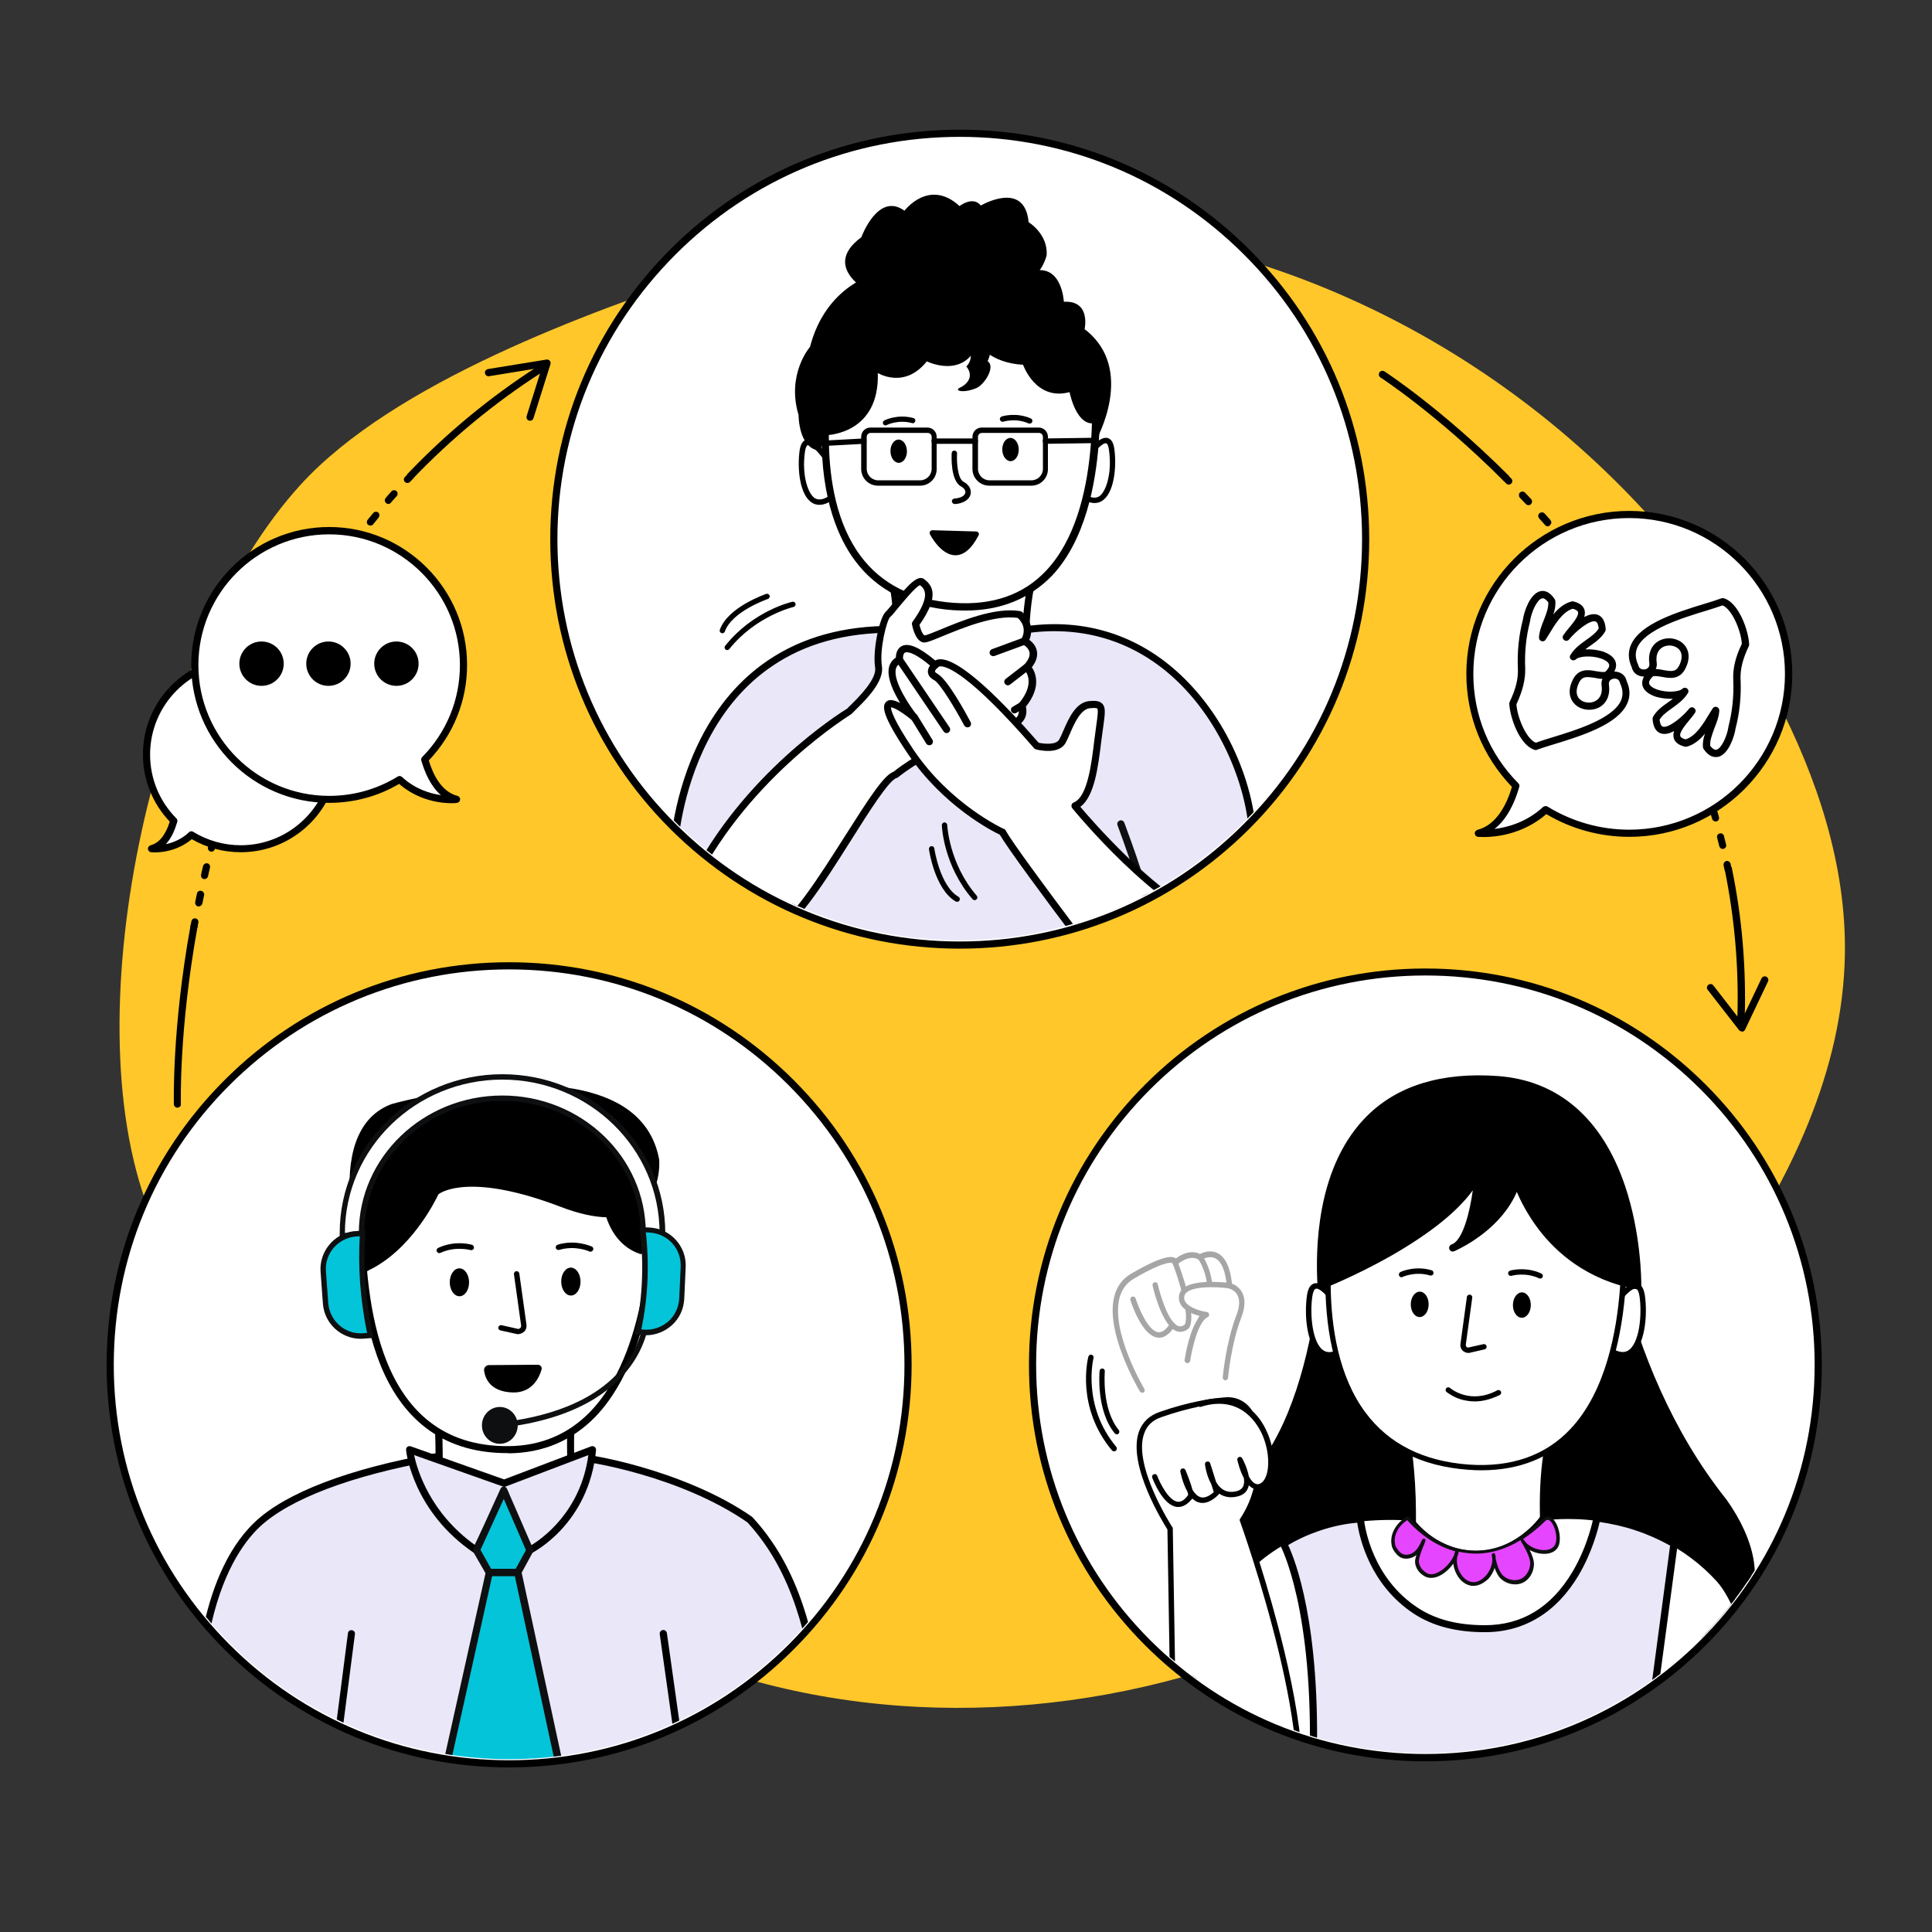 <svg xmlns="http://www.w3.org/2000/svg" xmlns:xlink="http://www.w3.org/1999/xlink" id="Layer_1" x="0" y="0" viewBox="0 0 1080 1080" style="enable-background:new 0 0 1080 1080" xml:space="preserve"><rect x="0" y="0" width="1080" height="1080" fill="#333333" stroke="none"/><style>.st1{fill:#fff}.st3{fill:#e9e7f8}.st4{fill:#e645ff}.st5{fill:#0e0f10}.st8{fill:#04c4d9}</style><path d="M308.8 889.4c-38.2-23.6-73.8-51.6-108.9-79.7-46.6-37.2-94.9-77.4-116.6-133.1C39.6 564.1 87.9 358.7 168 271c52-57 160.2-96.4 232.6-120.4 84.9-28 177.4-33.4 264.6-13.6 139 31.7 262.2 127 327.7 253.6 22.9 44.2 39.2 93 38.4 142.8-1 64.9-30.7 126.3-67.7 179.6-64.8 93.8-155.6 170.9-262.1 211.2s-228.9 42.2-333.3-3.4c-20.6-8.9-40.3-19.6-59.4-31.4z" style="fill:#ffc729"></path><circle class="st1" cx="796.8" cy="763" r="219.6"></circle><path d="M796.8 984.6c-59.2 0-114.9-23.1-156.7-64.9s-64.9-97.5-64.9-156.7 23.1-114.9 64.9-156.7 97.5-64.9 156.7-64.9c59.2 0 114.9 23.1 156.7 64.9 41.9 41.9 64.9 97.5 64.9 156.7 0 59.2-23.1 114.9-64.9 156.7s-97.5 64.9-156.7 64.9zm0-439.3c-58.1 0-112.8 22.6-153.9 63.7-41.1 41.1-63.7 95.8-63.7 153.9s22.6 112.8 63.7 153.9c41.1 41.1 95.8 63.7 153.9 63.7s112.8-22.6 153.9-63.7c41.1-41.1 63.7-95.8 63.7-153.9S991.8 650.1 950.7 609s-95.7-63.7-153.9-63.7z"></path><defs><circle id="SVGID_1_" cx="796.8" cy="763" r="217"></circle></defs><clipPath id="SVGID_00000179610940341445462820000012173817452375665584_"><use xlink:href="#SVGID_1_" style="overflow:visible"></use></clipPath><g style="clip-path:url(#SVGID_00000179610940341445462820000012173817452375665584_)"><path d="M674.4 914s-30.5-40.4 19.1-81.6c49.6-41.2 48.8-158.5 48.8-158.5l85.4-40.5 67.1 22.9s5.3 103.7 68.6 183c33.5 47.3 7.6 79.3-26.7 74.7 0 0-57.2-16-91.5 6.1s-93.8 42.7-170.8-6.1z"></path><path d="M767.2 945.9c-27.5 0-59-8.1-93.9-30.2-.3-.2-.5-.4-.7-.7-1.1-1.6-7.9-11.5-9.3-26.2-2.4-26.1 14.3-45.9 28.8-58 48.3-40.1 48.1-155.8 48.1-157 0-.8.4-1.5 1.1-1.8l85.4-40.5c.5-.2 1-.3 1.5-.1l67.1 22.9c.8.3 1.3 1 1.4 1.8.1 1 6.1 104 68.2 181.9 0 0 0 .1.1.1 16.5 23.2 20.4 45.6 10.9 61.3-7.5 12.4-22.6 18.8-39.5 16.5-.1 0-.2 0-.3-.1-.1 0-14.4-4-32.6-5.2-16.6-1.1-40.1-.1-57.3 11-19.9 13-46.6 24.3-79 24.3zm-91.4-33.4c74.1 46.8 132.4 29 168.3 5.9 34.2-22 89.1-7.5 93-6.4 15.2 2 28.7-3.6 35.4-14.6 8.7-14.4 4.8-35.1-10.7-56.9-32.9-41.2-49.9-89.1-58.4-121.9-8-31-10.1-55-10.6-60.8l-65-22.2-83.5 39.6c-.1 6-.6 32.7-5.9 62.9-8.1 46.2-22.8 78.5-43.7 95.9-20 16.6-29.2 35-27.4 54.5 1.3 13.1 7.4 22.4 8.5 24z"></path><path class="st1" d="M783.8 788.6s14.1 51.9 0 117.8H870s-17.6-67.2 0-117.8h-86.2z"></path><path d="M870 907.9h-86.2c-.5 0-.9-.2-1.2-.6-.3-.4-.4-.8-.3-1.3 13.8-64.8.2-116.6 0-117.1-.1-.5 0-.9.3-1.3s.7-.6 1.2-.6H870c.5 0 .9.2 1.2.6s.4.9.2 1.4c-17.2 49.6-.1 116.3 0 116.9.1.4 0 .9-.3 1.3-.2.5-.6.7-1.1.7zm-84.3-3h82.4c-2.6-11.1-15-69.3-.2-114.8h-82.2c2.3 9.9 11.9 57.1 0 114.8z"></path><path class="st1" d="M748.2 730.3s-14-21.3-16.1-6c-2.2 15.3 1.8 44.3 21 28.3"></path><path d="M743.1 758.8c-1.5 0-3-.4-4.4-1.1-8.3-4.6-9.7-22.4-8.1-33.6.6-4 2-6.2 4.3-6.7 5.5-1.2 13.1 9.9 14.6 12.1.5.7.3 1.6-.4 2.1s-1.6.3-2.1-.4c-3.1-4.7-8.9-11.4-11.4-10.8-.9.2-1.6 1.7-2 4.2-1.5 10.4 0 26.8 6.6 30.5 3 1.7 7 .5 11.9-3.6.6-.5 1.6-.4 2.1.2.5.6.4 1.6-.2 2.1-4 3.4-7.7 5-10.9 5z"></path><path class="st1" d="M901.9 730.3s14-21.3 16.1-6c2.2 15.3-1.8 44.3-21 28.3"></path><path d="M907 758.8c-3.2 0-6.9-1.7-10.9-5-.6-.5-.7-1.5-.2-2.1.5-.6 1.5-.7 2.1-.2 4.9 4 8.9 5.2 11.9 3.6 6.6-3.7 8.1-20.1 6.6-30.5-.4-2.5-1.1-4-2-4.2-2.6-.6-8.4 6.1-11.4 10.8-.5.7-1.4.9-2.1.4-.7-.5-.9-1.4-.4-2.1.1-.1 2.1-3.3 4.8-6.3 4-4.5 7.1-6.4 9.8-5.8 2.3.5 3.7 2.8 4.3 6.7 1.6 11.2.1 29-8.1 33.6-1.4.7-2.8 1.1-4.4 1.1z"></path><path class="st1" d="M746.8 670.7s-32 141.8 74 149.5c106 7.6 85.4-149.5 85.4-149.5l-75-37.4-84.4 37.4z"></path><path d="M828.1 821.9c-2.4 0-4.9-.1-7.4-.3-26.2-1.9-46.3-12.1-59.8-30.3-32.5-43.8-15.7-120.2-15.5-121 .1-.5.5-.9 1-1.1l84.3-37.3c.4-.2.9-.2 1.3 0l75 37.4c.4.2.8.7.8 1.1 0 .2 2.9 22.5.9 49.5-1.8 25-8.2 59.4-28.5 80.9-13.3 14.1-30.8 21.1-52.1 21.1zm-80-150.1c-1.6 7.9-14.8 77.5 15.2 117.8 13 17.5 32.3 27.2 57.6 29.1 23.8 1.7 43-5 57-19.9 19.7-20.9 25.9-54.5 27.7-79 1.7-23.9-.3-44-.8-48.1L831.2 635l-83.1 36.8z"></path><path d="M915.4 718.7s1.9-109.4-78.5-115.2c-100.8-7.2-99.9 90-98.4 115.2 0 0 71.1-27.8 87.8-62 0 0-2.5 36.6-14.2 40.8 0 0 28.3-11.9 35.8-37.2 0 .1 14.2 48.8 67.5 58.4z"></path><path d="M915.4 720.7h-.4c-28.1-5.1-45.4-21-54.9-33.5-6.3-8.3-10.1-16-12.2-20.9-8.6 20-29.1 30.4-34 32.7-.4.2-.8.4-1.2.5-1 .4-2.1-.2-2.5-1.2-.4-1 .1-2.1 1.1-2.6 0 0 .4-.2 1-.4 5.6-3.2 9.3-17.5 11-29.9-8.8 12.1-24.3 24.4-46.2 36.9-19.8 11.2-37.7 18.2-37.9 18.3-.6.2-1.3.2-1.8-.2-.5-.3-.9-.9-.9-1.6-.6-10.3-.7-26.1 2.4-42.8 4.1-22.1 12.7-39.7 25.4-52.3 17.1-16.9 41.6-24.4 72.8-22.2 33.8 2.4 58.4 23.5 71.2 61.1 9.1 26.8 9.2 53.2 9.2 55.9v.4c-.2 1.1-1.1 1.8-2.1 1.8zm-67.5-62.3c.9 0 1.7.6 1.9 1.4.1.5 14.1 46.1 63.6 56.5-.1-7.2-1.2-29.7-9-52.4-12.4-36.4-35.2-56-67.7-58.3-29.9-2.1-53.4 4.9-69.7 21.1-26.1 25.8-27.6 69-26.7 89.2 12.8-5.4 69.8-30.5 84.1-59.9.4-.9 1.4-1.3 2.3-1.1.9.2 1.5 1.1 1.5 2.1-.2 2.8-1.7 21.7-7.3 33.5 8.7-5.6 20.6-15.8 25-30.5.3-1 1.1-1.6 2-1.6z"></path><path class="st1" d="M988.5 980.3c2.6-8.9-9.5-77.3-27.9-97.5-38.9-42.3-93.3-35.1-98.2-34.4-.7 1-15.5 21.5-40.5 19.8-21.2-1.5-32.8-17.7-34.3-19.8-141-7.6-122.6 141.4-122.6 141.4s320.6.6 323.5-9.5z"></path><path d="M673.2 991.3h-8.1c-.8 0-1.4-.6-1.5-1.3-.1-.7-8.2-70.1 30.8-111.9 21.4-22.9 52.8-33.4 93.4-31.2.5 0 .9.3 1.2.6 2 3 13.2 17.8 33.1 19.2 24.4 1.7 38.5-18.3 39.1-19.2.2-.3.6-.6 1-.6 6.1-.9 60.7-7.4 99.5 34.9 18.8 20.5 30.7 88.9 28.3 98.7v.2c-.7 2.4-2.2 7.4-164.2 9.6-64.9.9-130.2 1-152.6 1zm-6.7-3c10.7 0 83.3 0 156.2-.9 140.2-1.9 161.9-6 164.5-7.7 2.2-9.3-10-76.5-27.6-95.8-36.7-40-87.9-35.1-96.2-34-2.5 3.3-16.1 20-38.4 20-1 0-2 0-3.1-.1-20.2-1.4-31.9-15.7-35-19.9-39.3-2-69.6 8.2-90.3 30.3-35 37.5-31 98.4-30.1 108.1z"></path><path class="st3" d="M734 986.6c2.7-88.9-16.5-123.8-16.5-123.8 5-3.1 11.7-6.6 20.1-9.3 8.9-2.9 16.8-4.1 22.9-4.5.5 4.3 4.6 34 31.1 51.3 10.6 7 23.5 10 38.6 10 51.8 0 62.6-61.8 62.6-61.8 6.2.8 13.9 2.2 22.3 5s15.4 6.2 20.8 9.3c-5.5 41.3-11 82.5-16.5 123.8"></path><path d="m921.3 986.9-4-.5L933.6 864c-6.1-3.4-12.6-6.3-19.3-8.5-6.5-2.2-13.3-3.7-20.1-4.7-1 4.6-4.3 17.1-11.7 29.7-12.4 20.9-30.5 31.9-52.4 31.9-16.1 0-29.1-3.4-39.7-10.3-24.5-16.1-30.4-42.2-31.7-50.9-7 .6-13.9 2.1-20.5 4.3-6.3 2.1-12.4 4.8-18.1 8.2 3.8 8.1 18.3 44.4 15.9 123.1l-4-.1c2.7-87.4-16.1-122.4-16.3-122.8l-.9-1.7 1.6-1c6.4-3.9 13.3-7.1 20.5-9.5 7.6-2.5 15.4-4.1 23.4-4.6l1.9-.1.2 1.9c.6 5.4 4.9 33.3 30.2 49.9 9.9 6.5 22.2 9.7 37.5 9.7 20.7 0 37.1-10 48.9-29.8 8.9-15 11.7-30.2 11.7-30.3l.3-1.9 1.9.2c7.7.9 15.3 2.6 22.7 5.1 7.4 2.4 14.5 5.6 21.2 9.5l1.2.7-16.7 124.9z"></path><path class="st4" d="M863.2 849.5c4.7-4.6 10.2 9.8 6.5 15.2s-15.5 2.4-18.6-3.3c2 3.2 5.5 9.3 5.3 13-.2 3.8-2.2 7.6-5.5 9.2-3.5 1.7-8 .8-10.9-1.7s-4.7-8.8-5-12.7c1.8 6.9-4.8 17-11.9 16.2-7.1-.8-11.8-11.3-8.5-17.7-1.9 7.4-11.6 16.2-17.7 12.3-1.5-1-2.8-2.2-3.7-3.8-1-1.9-1.2-3.5-.7-5.6.9-3.3 2-6.4 3.5-9.5-1.2 2.7-2.7 5.5-5 7.3-2.4 1.8-6 2.4-8.3.5-1.3-1-3.1-3.3-3.5-5-1.6-6.1 2.4-12.5 7.9-15.5-.1.2 33.4 42.8 76.1 1.1z"></path><path class="st5" d="M823.7 886.5h-.9c-3.4-.4-6.5-2.7-8.5-6.4-1-1.9-1.7-4-1.9-6-2.3 3.2-5.4 5.9-8.6 7.2-2.9 1.1-5.5 1-7.7-.3-1.9-1.2-3.2-2.5-4-4.1-1.1-2.1-1.4-4-.7-6.3.1-.5.3-.9.4-1.4l-.3.3c-2.6 1.9-6.7 2.7-9.5.5-1.5-1.1-3.4-3.6-3.9-5.5-1.8-6.9 2.8-13.6 8.4-16.7.4-.2 1-.1 1.3.3.1.2 13.9 17.4 34.6 18.8 13.5.9 27-5.1 40.1-17.9 0 0 0-.1.1-.1 1.6-1.5 3.5-1.6 5.2-.1 3.6 3.1 5.7 12.4 2.8 16.6-1.6 2.3-4.6 3.4-8.2 3.2-2.5-.1-5.1-.9-7.3-2.1 1.4 2.8 2.5 5.8 2.4 8.1-.2 4.4-2.6 8.4-6.1 10.1-3.7 1.8-8.6 1.1-12-1.8-1.8-1.5-3-3.9-3.9-6.4-.7 2.1-1.8 4.1-3.3 5.9-2.6 2.5-5.5 4.1-8.5 4.1zm-9.1-16.2c-.5 2.7 0 5.9 1.5 8.7 1.7 3.1 4.2 5.1 7 5.4 2.5.3 5.2-1.1 7.5-3.6 2.4-2.7 3.7-6.3 3.6-9.3-.1-.8-.2-1.5-.3-2.2 0-.5.3-1 .8-1.1.5-.1 1 .2 1.1.7.2.7.3 1.5.3 2.3.7 3.8 2.3 8.1 4.4 9.8 2.8 2.4 6.9 3 9.9 1.5 2.8-1.4 4.8-4.7 5-8.4.1-2.4-1.5-6.4-4.8-11.9-.1-.2-.3-.4-.4-.7-.1-.2-.1-.4-.1-.6-9.2 5.6-18.5 8.1-27.9 7.5-2.3-.2-4.6-.5-6.8-1v.3c-.2 1.1-.5 1.8-.8 2.6zm-18.4-7.2c-1.1 2.5-2.1 5.2-2.8 7.8-.5 1.8-.3 3.2.6 4.9.7 1.3 1.8 2.4 3.3 3.4 2 1.3 4.3.8 5.8.1 3.8-1.5 7.8-5.6 9.6-9.7.2-.8.5-1.6.8-2.4-14.7-4-24.4-14.6-26.8-17.4-4.6 2.8-8.2 8.4-6.7 14 .4 1.4 2 3.6 3.2 4.4 2.1 1.6 5.2.9 7.1-.5 1.8-1.4 3-3.4 4-5.5.2-.5.4-1 .7-1.5.2-.5.8-.7 1.3-.5.5.2.7.8.5 1.3-.2.6-.4 1.1-.6 1.6zm56.1-1.7c1.8 2.7 6 4.8 10.1 5.1 1.7.1 4.9-.1 6.5-2.4 2.4-3.4.5-11.4-2.4-13.9-.9-.8-1.7-.8-2.5-.1 0 0 0 .1-.1.1-4.1 4-8.3 7.4-12.6 10.2.2.1.4.2.6.4.1.2.3.4.4.6zm10.9-11.9z"></path><path class="st1" d="M783.5 712.5s7.6-3.6 16.5-.9"></path><path d="M783.5 714c-.6 0-1.1-.3-1.4-.9-.3-.8 0-1.6.7-2 .3-.2 8.2-3.8 17.5-1 .8.2 1.2 1.1 1 1.9-.2.8-1.1 1.2-1.9 1-8.2-2.5-15.3.8-15.4.8 0 .2-.3.2-.5.2z"></path><path class="st1" d="M844.6 711.7s8-2.4 16.4 1.5"></path><path d="M861 714.7c-.2 0-.4 0-.6-.1-7.8-3.6-15.3-1.5-15.4-1.4-.8.2-1.6-.2-1.9-1-.2-.8.2-1.6 1-1.9.3-.1 8.7-2.5 17.5 1.6.8.4 1.1 1.2.7 2-.2.5-.7.8-1.3.8z"></path><ellipse transform="matrix(.007 -1 1 .007 58.87 1517.643)" cx="793.6" cy="729.2" rx="7.1" ry="5"></ellipse><ellipse transform="matrix(.007 -1 1 .007 115.176 1575.131)" cx="850.7" cy="729.6" rx="7.1" ry="5"></ellipse><path class="st1" d="m821.5 725.2-3.6 26.2c-.2 1.8 1.1 3.4 2.9 3.4l8.7-2"></path><path d="M820.8 756.3c-1.3 0-2.5-.6-3.4-1.5-.8-1-1.2-2.3-1-3.5L820 725c.1-.8.9-1.4 1.7-1.3.8.1 1.4.9 1.3 1.7l-3.6 26.2c-.1.4.1.8.3 1.2.2.3.6.5 1 .5l8.5-1.9c.8-.2 1.6.3 1.8 1.1.2.8-.3 1.6-1.1 1.8l-8.7 2h-.4z"></path><path class="st1" d="M809.6 776.8s11.7 10.2 28.1 1.5"></path><path d="M824.4 783.4c-2.8 0-5.3-.5-7.3-1-5.2-1.5-8.3-4.2-8.5-4.3-.6-.5-.7-1.5-.1-2.1.5-.6 1.5-.7 2.1-.1.5.4 11.2 9.4 26.4 1.3.7-.4 1.6-.1 2 .6.4.7.1 1.6-.6 2-5.3 2.6-10 3.6-14 3.6z"></path><path class="st1" d="m656.3 988-2.2-133.5s-34.9-53.6-5.4-63.8c15.9-5.5 28.4-7.5 36.5-8.1 6.6-.5 12.8 3.5 14.9 9.8 4.2 12.8 8.5 36.1-5.4 57.3 0 0 64.3 177.6 10.5 182.8-53.3 5.2-48.9-44.4-48.9-44.5z"></path><path d="M697.7 1034.4c-13.2 0-23.6-3.7-31-11-13.7-13.6-12-34.6-11.9-35.5L652.6 855c-2.5-4-22.3-35.9-16-54.5 1.9-5.4 5.8-9.2 11.6-11.2 16.3-5.7 29.1-7.6 36.9-8.2 7.4-.6 14.1 3.9 16.4 10.9 4.1 12.3 8.7 36.1-5.2 57.9 1.8 5.1 12.9 36.9 21.4 72.1 12.5 51.7 13.7 86 3.7 101.9-3.8 6-9.2 9.4-16.1 10-2.6.4-5.2.5-7.6.5zm-39.9-46.1c-.1 1.8-1.1 20.9 11.1 33 8.1 8 20.2 11.3 36.1 9.8 6-.6 10.5-3.4 13.8-8.7 23-36.4-25.2-170.8-25.7-172.2-.2-.4-.1-.9.2-1.3 13.8-20.9 9.2-44.1 5.3-56-1.9-5.7-7.3-9.3-13.3-8.8-7.6.6-20.1 2.5-36.1 8.1-5 1.7-8.2 4.8-9.7 9.4-6.2 18 15.7 51.9 15.9 52.2.2.2.2.5.2.8l2.2 133.5v.2z"></path><path class="st1" d="M645.5 825.4s9.7 26 20.2 10.5c-.3-3.9-4.5-13.8-4.5-13.8s4.6 26 18.9 12.1l-5.2-16s2.2 20.5 17 16.5c10.5-2.8 1.2-19.2 1.2-19.2s4.2 18.7 12.1 14.8c12.6-6.3 3.3-57.5-34.3-45.6"></path><path d="M658.7 842.4h-.8c-7.8-.9-13.2-14.8-13.8-16.4-.3-.8.1-1.6.9-1.9.8-.3 1.6.1 1.9.9 1.4 3.8 6.3 13.8 11.4 14.5 2 .2 3.9-1 5.9-3.8-.1-.5-.2-1.2-.4-1.8-2.8-4.9-3.9-10.9-4-11.3-.1-.8.3-1.5 1.1-1.7.7-.2 1.5.2 1.8.9.1.3 2.7 6.4 3.9 11 1.2 1.9 2.6 3.5 4.4 4.1 2.1.7 4.7-.3 7.5-2.8l-1.4-4.5c-2.8-5-3.5-10.7-3.5-11-.1-.8.4-1.5 1.2-1.6.8-.2 1.5.3 1.7 1l3.3 10.4c.9 1.6 2.1 3.1 3.6 4.1 2.3 1.5 5 1.9 8.2 1 1.7-.5 2.8-1.4 3.4-2.7.5-1.3.6-2.9.3-4.6-2.3-4.3-3.4-9.2-3.6-10-.2-.7.2-1.5.9-1.7.7-.3 1.5 0 1.8.7.2.3 2.8 5.1 3.7 10.1 1 1.9 2.3 3.5 3.7 4.1.9.4 1.8.4 2.7-.1 5.2-2.6 6-15.5 1.5-26.4-2.3-5.7-11.7-23.7-34.7-16.5-.8.3-1.6-.2-1.9-1-.2-.8.2-1.6 1-1.9 17.2-5.4 31.5 1.4 38.4 18.2 5.2 12.7 3.8 26.8-3 30.2-1.8.9-3.6.9-5.4.1-.8-.4-1.6-1-2.3-1.7-.1.6-.3 1.1-.5 1.6-.9 2.3-2.8 3.8-5.4 4.5-4 1.1-7.6.6-10.6-1.4l-.1-.1c-.1.3-.2.5-.4.7-4 3.9-7.8 5.3-11.2 4.2-1.3-.4-2.4-1.2-3.4-2.1-2.4 3-5 4.7-7.8 4.7z"></path><g style="opacity:.35"><path class="st1" d="M638.5 777s-29.6-49.5-5.4-63.7 23.8-7.6 23.8-7.6 7.4-7 13.9-3c0 0 14.3-9.3 16.4 15.9 0 0 11 2.2 5.2 17.1-5.8 14.9-7.5 34.2-7.5 34.2"></path><path d="M638.5 778.5c-.5 0-1-.3-1.3-.7-.2-.3-4.9-8.2-9.1-18.7-5.6-14.2-7.4-25.8-5.2-34.4 1.4-5.6 4.6-9.9 9.4-12.7 19.9-11.6 23.5-9.4 24.7-8.7.1.1.2.1.3.2 2.5-1.9 8.1-5.2 13.5-2.5 1.7-.9 5.8-2.5 9.8-.5 4.4 2.2 7.1 7.9 8.1 17.1 1.5.5 4 1.9 5.6 4.8 2 3.6 1.8 8.3-.4 14.1-5.7 14.6-7.4 33.5-7.4 33.7-.1.8-.8 1.4-1.6 1.4-.8-.1-1.4-.8-1.4-1.6.1-.8 1.8-19.6 7.6-34.6 1.9-4.9 2.1-8.7.6-11.5-1.6-2.9-4.6-3.6-4.7-3.6-.6-.1-1.1-.7-1.2-1.3-.7-8.5-3-13.9-6.5-15.6-3.6-1.8-7.6.8-7.6.8-.5.3-1.1.3-1.6 0-5.4-3.4-12 2.7-12.1 2.8-.4.4-1.1.5-1.7.3-.5-.2-.8-.7-.9-1.2-.4-.2-3.8-1.7-21.6 8.7-4.1 2.4-6.7 6-8 10.8-4.9 19.1 13.7 50.5 13.9 50.8.4.7.2 1.6-.5 2.1h-.7zm17-72.8z"></path><path d="M647.9 747.8c-.3 0-.6 0-.9-.1-3.8-.5-7.6-4.3-11.1-11.2-2.5-4.9-4-9.6-4-9.8-.2-.8.2-1.6 1-1.9.8-.2 1.6.2 1.9 1 1.6 5 6.9 18.1 12.6 18.9 2.2.3 4.4-1.3 6.7-4.9.5-.7 1.4-.9 2.1-.4.7.5.9 1.4.4 2.1-2.7 4.2-5.6 6.3-8.7 6.3z"></path><path d="M659.8 744.5c-.7 0-1.4-.1-1.9-.3-8.2-2.7-13.1-23.3-13.6-25.6-.2-.8.3-1.6 1.1-1.8.8-.2 1.6.3 1.8 1.1 1.3 5.9 6 21.6 11.6 23.4.7.2 1.9.4 3.5-.9 2.9-5.9-3.9-26.6-6.8-34.2-.3-.8.1-1.6.9-1.9.8-.3 1.6.1 1.9.9 1.1 3 11 29.2 6.5 37-.1.1-.2.3-.3.4-1.7 1.5-3.4 1.9-4.7 1.9zM671 739.2c-.3 0-.6-.1-.8-.3-.7-.5-.9-1.4-.4-2.1 11.2-16.5.4-32.5-.1-33.2-.5-.7-.3-1.6.4-2.1s1.6-.3 2.1.4c.1.2 12.5 18.4.1 36.6-.4.5-.9.7-1.3.7z"></path><path class="st1" d="M663.7 760.5s3.2-22.2 10.6-25.6c0 0-15.7-2.2-13.7-10.8 2-8.7 26.6-5.3 26.6-5.3"></path><path d="M663.7 762h-.2c-.8-.1-1.4-.9-1.3-1.7.3-2.1 2.8-18.1 8.7-24.6-3.3-.8-8.3-2.6-10.6-6-1.2-1.8-1.6-3.8-1.1-6 2.2-9.7 25.6-6.8 28.3-6.5.8.1 1.4.9 1.3 1.7-.1.8-.9 1.4-1.7 1.3-9-1.2-23.7-1.2-25 4.2-.3 1.3-.1 2.5.7 3.6 2.4 3.4 9.3 5.1 11.8 5.4.7.1 1.2.6 1.3 1.3.1.7-.2 1.3-.8 1.6-5.5 2.5-8.9 18.5-9.8 24.5-.2.7-.8 1.2-1.6 1.2z"></path></g><path d="M624.4 801.8c-.4 0-.9-.2-1.2-.5-10.5-12.8-8.6-34.1-8.5-35 .1-.8.8-1.4 1.6-1.3.8.1 1.4.8 1.3 1.6 0 .2-1.9 21 7.8 32.8.5.6.4 1.6-.2 2.1-.1.2-.4.3-.8.3z"></path><path d="M622.8 811.3c-.4 0-.9-.2-1.2-.5-20.3-24.3-13.5-51.2-13.2-52.4.2-.8 1-1.3 1.8-1.1.8.2 1.3 1 1.1 1.8-.1.3-6.6 26.6 12.7 49.7.5.6.4 1.6-.2 2.1-.3.3-.7.4-1 .4z"></path></g><circle class="st1" cx="284.6" cy="763" r="223"></circle><path d="M284.6 988c-60.1 0-116.6-23.4-159.1-65.9-42.5-42.5-65.9-99-65.9-159.1S83 646.3 125.5 603.8c42.5-42.5 99-65.9 159.1-65.9s116.6 23.4 159.1 65.9c42.5 42.5 65.9 99 65.9 159.1S486.2 879.5 443.7 922c-42.5 42.6-99 66-159.1 66zm0-446.1c-59 0-114.5 23-156.3 64.7S63.6 703.9 63.6 763s23 114.5 64.7 156.3S225.6 984 284.6 984s114.5-23 156.3-64.7S505.6 822 505.6 763s-23-114.5-64.7-156.3-97.2-64.8-156.3-64.8z"></path><defs><circle id="SVGID_00000026130920204665229610000012334162198295638710_" cx="284.6" cy="763" r="220.4"></circle></defs><clipPath id="SVGID_00000074433470116289908590000006016786649986331298_"><use xlink:href="#SVGID_00000026130920204665229610000012334162198295638710_" style="overflow:visible"></use></clipPath><g style="clip-path:url(#SVGID_00000074433470116289908590000006016786649986331298_)"><path class="st1" d="M239.1 753.6s14.3 52.8 0 120h87.7s-17.9-68.4 0-120h-87.7z"></path><path d="M326.9 875.6h-87.7c-.6 0-1.2-.3-1.6-.7-.4-.5-.5-1.1-.4-1.7 14-65.8.2-118.5 0-119-.2-.6 0-1.2.3-1.7.4-.5 1-.8 1.6-.8h87.7c.6 0 1.3.3 1.6.8.4.5.5 1.2.3 1.8-17.5 50.4-.1 118.1 0 118.8.2.6 0 1.2-.4 1.7-.2.5-.8.8-1.4.8zm-85.3-4h82.7c-2.9-12.6-14.8-70.4-.2-116h-82.4c2.5 11.2 11.7 58.5-.1 116z"></path><path class="st3" d="M111.2 950.2s-.3-66.6 32.5-97.8c16.2-15.5 50.8-29.3 99.4-37.8 2.6-.5 13.3 18.7 34.9 20.2 25.5 1.7 40.5-19.1 41.2-20.2 5-.7 61 8 100 35C438 870 451.7 898.8 458 950.7c-20.9 14.8-98.3 66-204 55-70-7.4-119.6-38.6-142.8-55.5z"></path><path d="M283.8 1009.2c-10 0-20-.5-30-1.6-64.9-6.8-114-34.1-143.8-55.8l-.8-.6v-1c0-2.8.1-67.8 33.2-99.3 17.2-16.4 52.8-30 100.4-38.4 1.8-.3 3.1 1.1 5.9 3.9 5.1 5.3 14.7 15.2 29.5 16.2 24.5 1.7 38.8-18.5 39.4-19.3l.5-.7.9-.1c6.6-1 63.3 8.9 101.4 35.4l.3.3c21.5 23.4 33.7 55 39.4 102.2l.1 1.2-1 .7c-21.2 15-45.6 28-70.6 37.4-34.4 13-69.5 19.5-104.8 19.5zm-170.6-60c29.5 21.3 77.6 47.9 141 54.5 44.7 4.7 89.4-1.3 132.9-17.7 24.4-9.2 48.1-21.7 68.8-36.3-5.7-45.6-17.4-76.1-38.1-98.7-37.3-25.8-89.5-34.5-97.6-34.6-3.1 4.1-18.2 21.9-42.4 20.2-16.4-1.1-26.6-11.7-32.1-17.4-1-1.1-2.2-2.3-2.8-2.7-46.5 8.3-81.3 21.5-97.9 37.2-9.1 8.7-21.4 26.1-28 59.5-3.3 17.4-3.7 32.1-3.8 36zm129.5-132.8z"></path><path d="M380.7 985.4c-1 0-1.8-.7-2-1.7l-9.9-70.2c-.2-1.1.6-2.1 1.7-2.3 1.1-.2 2.1.6 2.3 1.7l9.9 70.2c.2 1.1-.6 2.1-1.7 2.3h-.3zM188.5 977.1h-.3c-1.1-.1-1.9-1.1-1.7-2.2l8-61.9c.1-1.1 1.1-1.9 2.2-1.7 1.1.1 1.9 1.1 1.7 2.2l-8 61.9c-.1 1-.9 1.7-1.9 1.7zM355.9 731.9c-3.1 0-6.4-1.6-10.1-4.8-.8-.7-.9-2-.2-2.8.7-.8 2-.9 2.8-.2 3.9 3.5 7.1 4.6 9.5 3.3 5.1-2.6 7.4-15.7 6.2-25.8-.3-2.4-.9-3.1-1.1-3.2-1.5-.4-6 3.8-9.5 8.9-.6.9-1.9 1.1-2.8.5-.9-.6-1.1-1.9-.5-2.8 1.9-2.8 8.7-11.7 13.8-10.4 2.3.6 3.7 2.8 4.1 6.6 1.1 10-.8 25.8-8.4 29.8-1.1.6-2.4.9-3.8.9zM201.5 744.5c-1.6 0-3-.4-4.4-1.2-7.4-4.4-8.2-20.3-6.5-30.2.7-3.8 2.2-5.9 4.5-6.3 5.2-1 11.4 8.4 13.1 11.3.6.9.3 2.2-.7 2.7-.9.6-2.2.3-2.7-.7-3.2-5.2-7.5-9.7-9-9.4-.2 0-.9.7-1.3 3.1-1.7 10-.3 23.2 4.6 26.1 2.3 1.4 5.6.5 9.7-2.7.9-.7 2.1-.5 2.8.4.7.9.5 2.1-.4 2.8-3.5 2.7-6.8 4.1-9.7 4.1z"></path><path class="st1" d="M365 682s2.2 127.5-80.4 128.4c-82.6.9-81.5-98.7-83.1-130.9l30.9-36 86.9-10.2L365 682z"></path><path d="M283.5 812.3c-33.7 0-57.5-16.6-70.8-49.2-10.9-26.9-12.2-58.4-13-77.3-.1-2.3-.2-4.4-.3-6.3 0-.5.1-1 .5-1.4l31-36c.3-.4.8-.6 1.3-.7l86.9-10.2c.6-.1 1.3.2 1.7.6l45.6 48.8c.4.4.6.9.6 1.4 0 .2.3 18.6-3.8 41.2-6.8 38-20.3 58.4-30.5 68.9-12.9 13.2-29.1 20.1-48.1 20.3-.3-.1-.7-.1-1.1-.1zm-80-132.2c.1 1.7.2 3.6.2 5.6 1.5 36.9 5 123.5 80.8 122.7 17.9-.2 33.1-6.6 45.3-19.1 32.1-33 33.1-98.6 33.2-106.5l-44.5-47.5-85.1 10-29.9 34.8z"></path><path d="m300.7 762.9-27.4.2c-1.6 0-2.9 1.5-2.7 3.1.6 4.4 3.5 11.9 16.2 12.2 10.6.2 14.6-8.2 15.9-12.7.5-1.4-.6-2.8-2-2.8z"></path><path class="st1" d="M330.1 698.2s-8.3-3.9-18-1"></path><path d="M330.1 699.7c-.2 0-.4 0-.6-.1-.1-.1-7.9-3.6-16.9-.9-.8.2-1.6-.2-1.9-1-.2-.8.2-1.6 1-1.9 10.1-3.1 18.7.9 19.1 1 .8.4 1.1 1.2.7 2-.3.6-.9.9-1.4.9z"></path><path class="st1" d="M263.5 697.3s-8.8-2.7-17.9 1.7"></path><path d="M245.6 700.5c-.6 0-1.1-.3-1.4-.9-.4-.8 0-1.6.7-2 9.6-4.5 18.6-1.9 19-1.7.8.2 1.2 1.1 1 1.9-.2.8-1.1 1.2-1.9 1-.1 0-8.3-2.4-16.9 1.6-.1 0-.3.1-.5.1z"></path><ellipse transform="matrix(1 -.007 .007 1 -4.994 2.245)" cx="319.1" cy="716.4" rx="5.4" ry="7.8"></ellipse><ellipse transform="matrix(1 -.007 .007 1 -4.998 1.81)" cx="256.8" cy="716.8" rx="5.4" ry="7.8"></ellipse><path class="st1" d="m288.7 712 4 28.6c.3 1.9-1.2 3.7-3.2 3.7l-9.5-2.1"></path><path d="M289.5 745.8h-.3l-9.5-2.1c-.8-.2-1.3-1-1.1-1.8s1-1.3 1.8-1.1l9.3 2.1c.5 0 .9-.3 1.2-.6.3-.4.5-.9.4-1.4l-4-28.6c-.1-.8.5-1.6 1.3-1.7.8-.1 1.6.5 1.7 1.3l4 28.6c.2 1.3-.2 2.7-1.1 3.7-1 1-2.3 1.6-3.7 1.6zM338 658.4s-2.2 32.8 20.3 40.6c0 0 18.6-20.5-4.6-46.1l-15.7 5.5z"></path><path d="M358.3 701c-.2 0-.4 0-.7-.1-9.9-3.4-16.8-11.9-19.9-24.6-2.3-9.4-1.8-17.6-1.8-18 .1-.9.7-1.6 1.4-1.8L353 651c.8-.3 1.6-.1 2.1.5 24.1 26.6 4.8 48.6 4.6 48.8-.3.4-.9.7-1.4.7zm-18.4-41.2c-.1 5.9.6 29.7 17.7 36.8 3.2-4.3 13.3-20.9-4.6-41.4l-13.1 4.6z"></path><path d="M366.5 648.9s3.4 45.4-52.2 24.2-70.9-6.5-70.9-6.5-13.8 30.4-38.4 42c0 0-24.6-74.6 14.3-89.4 0 .1 135-37.7 147.2 29.7z"></path><path d="M205 710.6c-.3 0-.5-.1-.8-.2-.5-.2-.9-.7-1.1-1.2-.3-.8-6.2-19.1-7.5-39.7-1.7-27.8 6.2-45.8 23-52.2.1 0 .1 0 .2-.1.2-.1 22.3-6.2 49-9.1 36.1-3.9 63.2-.4 80.4 10.3 11.2 7 18 17.1 20.3 29.9v.3c.1 1.3 1 17.9-10.9 26.7-9.5 7.1-24.3 6.9-44-.6-49.6-19-66.4-8.7-68.5-7.1-1.9 4-15.5 31.4-39.2 42.6-.3.4-.6.4-.9.4zm14.9-89.4c-32.9 12.6-17.3 72.3-13.7 84.6 22.4-11.8 35.3-39.7 35.4-40 .1-.2.3-.4.4-.6.7-.6 16.9-15.4 73 6.1 18.3 7 31.8 7.4 40.2 1.1 9.9-7.4 9.3-22 9.3-23.2-2.1-11.7-8.3-20.8-18.5-27.1-38.8-24.4-122.9-1.8-126.1-.9z"></path><path class="st3" d="M331.4 810.4 282 829.1l-53-18.7s3.5 33.3 37.2 56.2l15.7-32.5s4.3 17.5 14.3 32.5c0 0 31.2-15.4 35.2-56.2z"></path><path d="M296.2 868.6c-.7 0-1.3-.3-1.7-.9-6.9-10.3-11.1-21.6-13.1-28L268 867.4c-.3.5-.7.9-1.3 1.1-.6.2-1.2 0-1.6-.3-34.1-23.1-38-56.2-38.1-57.6-.1-.7.2-1.4.7-1.8.5-.4 1.3-.5 1.9-.3l52.2 18.5 48.7-18.5c.6-.2 1.4-.1 1.9.3s.8 1.1.8 1.8c-4 41.4-35 57.1-36.3 57.8-.1.1-.4.2-.7.2zm-14.3-36.5h.2c.8.1 1.5.7 1.7 1.5 0 .2 4 16.1 13 30.3 6-3.6 27.8-18.7 32.1-50.5L282.6 831c-.4.2-.9.2-1.4 0l-49.7-17.6c1.8 8.6 9 32.3 33.9 50.2l14.7-30.3c.4-.7 1.1-1.2 1.8-1.2z"></path><path class="st8" d="m266.3 866.6 7.2 12.5h15.9l6.8-12.5-14.6-33.6z"></path><path class="st5" d="M289.4 881.1h-15.9c-.7 0-1.4-.4-1.7-1l-7.2-12.5c-.3-.6-.4-1.2-.1-1.8l15.3-33.6c.3-.7 1-1.2 1.8-1.2s1.5.5 1.8 1.2l14.6 33.6c.2.6.2 1.2-.1 1.8l-6.8 12.5c-.3.6-1 1-1.7 1zm-14.8-4h13.6l5.8-10.6-12.4-28.6-13 28.5 6 10.7z"></path><path class="st8" d="m247.6 995.3 25.9-116.2h15.9l27.2 126"></path><path class="st5" d="M316.6 1007.1c-.9 0-1.8-.6-2-1.6l-26.8-124.4h-12.7l-25.5 114.7c-.2 1.1-1.3 1.8-2.4 1.5-1.1-.2-1.8-1.3-1.5-2.4l25.9-116.3c.2-.9 1-1.6 2-1.6h15.9c.9 0 1.8.7 2 1.6l27.2 126c.2 1.1-.5 2.1-1.5 2.4-.4.1-.5.1-.6.1z"></path><path class="st1" d="M359.5 690.7v-1.5c0-41.5-35.3-75.3-78.7-75.3s-78.7 33.8-78.7 75.3v1.5h-10.8v-1.5c0-48.1 40.1-87.2 89.4-87.2s89.4 39.1 89.4 87.2v1.5h-10.6z"></path><path class="st5" d="M280.8 603.5c48.5 0 87.9 38.5 87.9 85.7H361c0-42.4-36-76.8-80.2-76.8s-80.2 34.5-80.2 76.8h-7.8c.1-47.3 39.6-85.7 88-85.7m0-3c-50.1 0-90.9 39.8-90.9 88.7v3h13.8v-3c0-40.7 34.6-73.8 77.2-73.8s77.2 33.1 77.2 73.8v3h13.8v-3c-.1-48.9-40.9-88.7-91.1-88.7z"></path><ellipse class="st5" cx="279.4" cy="796.8" rx="10" ry="10.3"></ellipse><path class="st5" d="m280.1 798.1-.3-3c22.8-2.5 53.5-10.3 70.1-33 9.8-13.5 10.1-26 10.1-26.1h3c0 .5-.2 13.6-10.6 27.8-9.6 13.1-29.9 29.6-72.3 34.3z"></path><path class="st8" d="m360.4 744.8-3.8-.2c1.9-8.4 3.5-18.7 3.9-30.4.4-10.1-.2-19.2-1.2-26.8 1.3.1 2.6.1 3.8.2 10.9.5 19.3 9.8 18.8 20.7l-.8 17.7c-.5 10.9-9.8 19.3-20.7 18.8z"></path><path class="st5" d="m361.9 746.4-7.2-.3.4-1.7c2.2-9.9 3.5-20 3.8-30.1.3-8.9-.1-17.9-1.2-26.6l-.2-1.8 5.6.3c5.7.3 10.9 2.7 14.7 6.9 3.8 4.2 5.8 9.6 5.5 15.3l-.8 17.7c-.3 5.7-2.7 10.9-6.9 14.7-3.8 3.4-8.6 5.4-13.7 5.6zm-3-3.2 1.6.1c4.9.2 9.5-1.5 13.2-4.7 3.6-3.3 5.7-7.8 6-12.7l.8-17.7c.2-4.9-1.4-9.5-4.7-13.2-3.3-3.6-7.8-5.7-12.7-6l-2.1-.1c1 8.3 1.3 16.8 1 25.3-.3 9.7-1.5 19.4-3.5 28.9l.4.1z"></path><path class="st8" d="m198.9 689.7 3.8-.3c-.5 8.2-.6 17.5.1 27.7.8 11 2.4 20.9 4.2 29.4-1.3.1-2.6.2-3.8.3-10.9.8-20.4-7.3-21.2-18.2l-1.3-17.7c-.9-10.9 7.3-20.4 18.2-21.2z"></path><path class="st5" d="M201.7 748.4c-11 0-20.4-8.5-21.2-19.7l-1.3-17.7c-.8-11.2 7.2-21.1 18.2-22.7l6.9-.5-.1 1.7c-.6 9.2-.5 18.4.1 27.5.7 9.8 2.1 19.6 4.2 29.2l.4 1.7-5.5.4c-.6 0-1.2.1-1.7.1zm-1.3-57.3-1.4.1c-10 .8-17.6 9.5-16.8 19.6l1.3 17.7c.8 10 9.5 17.6 19.6 16.8l2.1-.2c-1.9-9.2-3.2-18.6-3.9-27.9-.6-8.7-.7-17.5-.2-26.2l-.7.1z"></path></g><path d="M229.5 268.1c-.5 0-1-.2-1.4-.6-.8-.8-.8-2-.1-2.8 21.6-22.6 45.9-42.7 72.3-59.7.9-.6 2.2-.3 2.8.6.6.9.3 2.2-.6 2.8-26.1 16.8-50.2 36.7-71.6 59.1-.3.4-.9.6-1.4.6zM108.5 519.8h-.4c-1.1-.2-1.8-1.2-1.6-2.3l.5-2.5c.2-1.1 1.2-1.8 2.3-1.6 1.1.2 1.8 1.2 1.6 2.3l-.5 2.5c-.1.9-.9 1.6-1.9 1.6zM111.1 506.7h-.4c-.9-.2-1.6-1-1.6-2v-.4c.3-1.6.7-3.2 1-4.8.2-1.1 1.3-1.8 2.4-1.5.5.1 1 .4 1.3.9.3.5.4 1 .3 1.5-.3 1.6-.7 3.2-1 4.8-.3.8-1.1 1.5-2 1.5zm3.3-15.3h-.5c-.9-.2-1.6-1-1.5-2v-.5c.3-1.5.7-3 1.1-4.8.3-1 1.4-1.7 2.4-1.5 1.1.2 1.7 1.3 1.5 2.4-.4 1.5-.7 3.1-1.1 4.8-.2.9-1 1.6-1.9 1.6zm3.8-15.3c-.2 0-.3 0-.5-.1-.9-.2-1.5-1-1.5-1.9 0-.2 0-.3.1-.5v-.1c.4-1.7.8-3.2 1.2-4.7.3-1 1.4-1.7 2.5-1.4 1.1.3 1.7 1.4 1.4 2.5-.4 1.6-.9 3.2-1.3 4.7-.2.9-1 1.5-1.9 1.5zm4.1-15.2c-.2 0-.4 0-.6-.1-.9-.2-1.5-1-1.4-1.9 0-.2 0-.4.1-.5.5-1.9 1-3.4 1.4-4.7.3-1 1.5-1.6 2.5-1.3.5.1.9.5 1.2 1 .2.5.3 1 .1 1.5-.5 1.7-1 3.2-1.4 4.7-.2.7-1 1.3-1.9 1.3zm4.6-15c-.2 0-.4 0-.6-.1-.8-.3-1.4-1-1.4-1.9 0-.2 0-.4.1-.6.5-1.6 1-3.2 1.5-4.7.3-1 1.5-1.6 2.5-1.3 1 .3 1.6 1.5 1.3 2.5-.5 1.4-.9 2.9-1.5 4.6-.2.9-1 1.5-1.9 1.5zM132 431c-.2 0-.5 0-.7-.1-.8-.3-1.3-1-1.3-1.9 0-.2 0-.5.1-.7.6-1.6 1.1-3.1 1.7-4.6.4-1 1.5-1.6 2.6-1.2.5.2.9.6 1.1 1 .2.5.2 1 .1 1.5-.6 1.8-1.2 3.3-1.6 4.6-.4.9-1.2 1.4-2 1.4zm5.4-14.8c-.2 0-.5-.1-.7-.1-.8-.3-1.3-1-1.3-1.9 0-.2 0-.5.1-.7.6-1.5 1.2-3 1.8-4.6.4-1 1.6-1.5 2.6-1.1 1 .4 1.5 1.6 1.1 2.6-.6 1.4-1.1 2.9-1.8 4.5-.2.8-1 1.3-1.8 1.3zm5.9-14.5c-.3 0-.5-.1-.8-.1-.7-.3-1.2-1-1.2-1.9 0-.3.1-.5.2-.8.6-1.5 1.3-3 1.9-4.5.4-1 1.6-1.5 2.6-1 .5.2.9.6 1.1 1.1.2.5.2 1 0 1.5-.6 1.5-1.3 3-1.9 4.5-.4.7-1.1 1.2-1.9 1.2zm6.3-14.4c-.3 0-.6-.1-.8-.2-.7-.3-1.2-1-1.2-1.8 0-.3.1-.6.2-.8.6-1.4 1.4-2.9 2.1-4.5.4-1 1.7-1.4 2.7-1 .5.2.8.6 1 1.1.2.5.1 1.1-.1 1.5-.7 1.5-1.4 2.9-2.1 4.4-.3.8-1 1.3-1.8 1.3zm6.8-14.2c-.3 0-.6-.1-.9-.2-.7-.3-1.1-1-1.1-1.8 0-.3.1-.6.2-.9.8-1.5 1.5-3 2.2-4.4.5-1 1.7-1.4 2.7-.9.5.2.8.7 1 1.2.2.5.1 1.1-.1 1.5-.7 1.4-1.5 2.9-2.2 4.4-.3.7-1 1.1-1.8 1.1zm7.3-13.9c-.3 0-.7-.1-1-.2-.6-.4-1-1-1-1.8 0-.3.1-.7.2-1 .7-1.3 1.5-2.8 2.4-4.3.5-.9 1.8-1.3 2.7-.8 1 .5 1.3 1.8.8 2.7-.7 1.3-1.5 2.6-2.4 4.3-.3.7-1 1.1-1.7 1.1zm7.7-13.7c-.3 0-.7-.1-1-.3-.6-.4-1-1-1-1.7 0-.4.1-.7.3-1 .9-1.5 1.7-2.9 2.5-4.2.5-.9 1.8-1.2 2.8-.7.9.6 1.2 1.8.7 2.7-.8 1.4-1.7 2.8-2.5 4.2-.4.6-1.1 1-1.8 1zm8.2-13.4c-.4 0-.8-.1-1.1-.3-.6-.4-.9-1-.9-1.7 0-.4.1-.8.3-1.1.8-1.3 1.7-2.7 2.7-4.2.6-.9 1.9-1.2 2.8-.6.9.6 1.2 1.8.6 2.8-.9 1.4-1.8 2.7-2.6 4.1-.5.6-1.1 1-1.8 1zm8.7-13.1c-.4 0-.8-.1-1.1-.4-.6-.4-.9-1-.9-1.7 0-.4.1-.8.3-1.1 1-1.4 1.9-2.8 2.8-4 .6-.9 1.9-1.1 2.8-.5.9.6 1.1 1.9.5 2.8-.9 1.2-1.8 2.6-2.8 4-.3.5-1 .9-1.6.9zm9.1-12.8c-.4 0-.8-.1-1.2-.4-.5-.4-.8-1-.8-1.6 0-.4.1-.9.4-1.2 1-1.3 2-2.7 3-3.9.6-.9 2-1 2.8-.4.9.7 1.1 1.9.4 2.8-1.1 1.4-2 2.6-2.9 3.9-.4.5-1 .8-1.7.8zm9.7-12.4c-.5 0-.9-.2-1.3-.4-.5-.4-.8-1-.7-1.6 0-.5.1-.9.4-1.2 1.1-1.4 2.1-2.6 3.1-3.8.7-.8 2-1 2.8-.3.4.3.7.8.7 1.4 0 .5-.1 1-.5 1.5-1 1.2-2 2.4-3.1 3.8-.3.3-.8.6-1.4.6zm10-12.1c-.5 0-1-.2-1.3-.5-.4-.4-.7-.9-.7-1.5 0-.5.2-.9.5-1.3v-.1c1.1-1.3 2.2-2.5 3.2-3.6.7-.8 2-.9 2.8-.2.8.7.9 2 .2 2.8-1.1 1.2-2.2 2.4-3.2 3.6-.3.5-.9.8-1.5.8z"></path><path d="M227.8 270c-.5 0-1-.2-1.4-.5-.8-.8-.9-2-.1-2.8.6-.6 1.2-1.2 1.7-1.8.8-.8 2-.8 2.8 0 .8.8.8 2 0 2.8-.6.6-1.1 1.2-1.7 1.8-.3.2-.8.5-1.3.5zM99.2 619.2c-1.1 0-2-.9-2-1.9 0-.4-1.2-42 9.3-99.8.2-1.1 1.2-1.8 2.3-1.6 1.1.2 1.8 1.2 1.6 2.3-10.4 57.4-9.3 98.5-9.3 98.9.2 1.1-.7 2-1.9 2.1.1 0 .1 0 0 0zM296.3 235.2c-.2 0-.4 0-.6-.1-1.1-.3-1.6-1.5-1.3-2.5l8.5-27.1-29.5 4.8c-1.1.2-2.1-.6-2.3-1.7s.6-2.1 1.7-2.3l32.7-5.3c.7-.1 1.4.1 1.8.7.5.5.6 1.2.4 1.9l-9.5 30.2c-.2.8-1 1.4-1.9 1.4zM973.2 571.3c-.1 0-.1 0 0 0-1.2 0-2-1-2-2.1.9-27.9-1.5-55.9-7.1-83.2-.2-1.1.5-2.1 1.6-2.4 1.1-.2 2.1.5 2.4 1.6 5.7 27.6 8.1 55.9 7.2 84.2-.2 1.1-1.1 1.9-2.1 1.9zM843.4 270.9c-.5 0-1-.2-1.4-.6l-1.8-1.8c-.8-.8-.8-2 0-2.8s2-.8 2.8 0l1.8 1.8c.8.8.8 2 0 2.8-.4.4-.9.6-1.4.6zM963.1 474.6c-.9 0-1.7-.6-2-1.5-.4-1.5-.8-3.1-1.2-4.8 0-.2-.1-.3-.1-.5 0-.9.6-1.7 1.5-1.9 1.1-.3 2.2.4 2.4 1.4l1.2 4.8c.3 1.1-.4 2.2-1.5 2.4 0 0-.2.1-.3.1zm-4.1-15.4c-.9 0-1.7-.6-1.9-1.4-.5-1.6-.9-3.2-1.4-4.7-.1-.2-.1-.4-.1-.6 0-.9.6-1.6 1.4-1.9 1-.3 2.2.3 2.5 1.3.5 1.5.9 3.1 1.4 4.8.3 1.1-.3 2.2-1.4 2.5-.2-.1-.4 0-.5 0zm-4.9-15.2c-.9 0-1.6-.5-1.9-1.4-.5-1.5-1.1-3.1-1.6-4.7-.1-.2-.1-.4-.1-.7 0-.8.5-1.6 1.3-1.9 1-.4 2.2.2 2.6 1.2.6 1.8 1.2 3.3 1.6 4.7.4 1-.2 2.2-1.2 2.5-.2.2-.4.3-.7.3zm-5.4-15c-.8 0-1.6-.5-1.9-1.3-.6-1.5-1.2-3.1-1.8-4.6-.1-.2-.1-.5-.1-.7 0-.8.5-1.6 1.3-1.9 1-.4 2.2.1 2.6 1.1.6 1.6 1.2 3.1 1.8 4.7.4 1-.1 2.2-1.1 2.6-.3 0-.5.1-.8.1zm-6-14.8c-.8 0-1.5-.5-1.8-1.2-.6-1.5-1.3-3-2-4.5-.1-.3-.2-.5-.2-.8 0-.8.5-1.5 1.2-1.8 1-.4 2.2 0 2.6 1 .7 1.4 1.3 3 2 4.6.2.5.2 1 0 1.5s-.6.9-1.1 1.1c-.2.1-.5.1-.7.1zm-6.7-14.4c-.8 0-1.5-.4-1.8-1.1-.7-1.5-1.4-3-2.2-4.4-.1-.3-.2-.6-.2-.9 0-.8.4-1.5 1.1-1.8 1-.5 2.2-.1 2.7.9.7 1.5 1.5 3 2.2 4.5.5 1 .1 2.2-.9 2.7-.3 0-.6.1-.9.1zm-7.2-14.3c-.8 0-1.4-.4-1.8-1.1-.8-1.5-1.6-3-2.4-4.4-.1-.3-.2-.6-.2-.9 0-.7.4-1.4 1-1.8.9-.5 2.2-.1 2.7.8.8 1.5 1.6 3 2.4 4.4.5 1 .2 2.2-.8 2.7-.2.2-.5.3-.9.3zm-7.7-13.9c-.7 0-1.4-.4-1.7-1-.8-1.4-1.6-2.8-2.5-4.3-.2-.3-.3-.7-.3-1 0-.7.4-1.4 1-1.7.9-.5 2.2-.2 2.7.7.9 1.5 1.7 2.9 2.5 4.3.6 1 .2 2.2-.7 2.7-.3.2-.6.3-1 .3zm-8.2-13.7c-.7 0-1.3-.4-1.7-.9-.9-1.4-1.8-2.9-2.7-4.2-.2-.3-.3-.7-.3-1.1 0-.7.3-1.3.9-1.7.9-.6 2.2-.3 2.8.6 1 1.5 1.8 2.9 2.7 4.2.6.9.3 2.2-.6 2.8-.4.2-.7.3-1.1.3zm-8.7-13.3c-.7 0-1.3-.3-1.7-.9-.9-1.3-1.8-2.7-2.8-4.1-.2-.3-.4-.7-.4-1.1 0-.7.3-1.3.9-1.7.9-.6 2.2-.4 2.8.5 0 0 0 .1.1.1.9 1.3 1.8 2.6 2.8 4 .3.4.4 1 .3 1.5-.1.5-.4 1-.8 1.3-.4.2-.8.4-1.2.4zm-9.1-13.1c-.6 0-1.2-.3-1.6-.8-.9-1.3-1.9-2.6-2.9-4-.3-.4-.4-.8-.4-1.2 0-.6.3-1.2.8-1.6.9-.6 2.2-.4 2.8.4 1 1.4 2 2.7 3 4 .7.9.5 2.1-.4 2.8-.5.3-.9.4-1.3.4zm-9.6-12.7c-.6 0-1.2-.3-1.6-.8-1-1.2-2-2.5-3.1-3.9-.3-.3-.4-.8-.4-1.2 0-.6.3-1.2.8-1.6.8-.7 2.1-.5 2.8.3 1.1 1.4 2.1 2.7 3.1 3.9.3.4.5.9.4 1.5-.1.5-.3 1-.8 1.3-.3.3-.8.5-1.2.5zm-10-12.5c-.6 0-1.2-.3-1.5-.7-1-1.2-2.1-2.5-3.2-3.8-.3-.4-.5-.8-.5-1.3 0-.6.2-1.2.7-1.6.8-.7 2.1-.6 2.8.2 1.2 1.4 2.2 2.7 3.2 3.8.7.9.6 2.1-.3 2.8-.3.5-.7.6-1.2.6zm-10.3-12.1c-.6 0-1.1-.2-1.5-.7-1.1-1.3-2.2-2.5-3.3-3.7-.3-.4-.5-.9-.5-1.4 0-.6.2-1.1.7-1.5.8-.7 2.1-.6 2.8.1 1.1 1.3 2.3 2.5 3.3 3.7.3.4.5.9.5 1.4 0 .5-.3 1-.7 1.4-.4.5-.8.7-1.3.7zm-10.7-11.8c-.5 0-1.1-.2-1.5-.6-1.2-1.3-2.4-2.5-3.4-3.6-.4-.4-.5-.9-.5-1.4 0-.6.2-1.1.6-1.5.8-.7 2.1-.7 2.8.1 1.3 1.3 2.4 2.5 3.4 3.6.4.4.6.9.5 1.4 0 .5-.2 1-.6 1.4-.3.4-.8.6-1.3.6z"></path><path d="M966 487.7c-.9 0-1.8-.7-2-1.6-.1-.6-.2-1.2-.4-1.8l-.1-.6c-.2-1.1.5-2.1 1.5-2.4 1.1-.2 2.1.5 2.4 1.5l.1.6c.1.6.3 1.2.4 1.9.2 1.1-.5 2.1-1.6 2.3 0 0-.1.1-.3.1zM841.6 269.1c-.5 0-1-.2-1.4-.6-37.1-37.1-68.2-57.3-68.5-57.5-.9-.6-1.2-1.8-.6-2.8.6-.9 1.8-1.2 2.8-.6.3.2 31.7 20.6 69.2 58 .8.8.8 2 0 2.8-.4.5-.9.7-1.5.7zM973.7 576.6c-.6 0-1.2-.3-1.6-.8l-17.5-22.5c-.7-.9-.5-2.1.4-2.8.9-.7 2.1-.5 2.8.4l15.5 20 11.4-24c.5-1 1.7-1.4 2.7-.9 1 .5 1.4 1.7.9 2.7l-12.8 26.9c-.3.6-.9 1.1-1.6 1.1 0-.1-.1-.1-.2-.1z"></path><path class="st1" d="M187.3 421.7c0 29.1-23.6 52.7-52.7 52.7-10.1 0-19.6-2.9-27.6-7.8-9.9 9.2-22.3 7.8-22.3 7.8 7.2-1.9 10.8-9.6 12.4-15.7-9.4-9.5-15.2-22.6-15.2-37.1 0-29.1 23.6-52.7 52.7-52.7 29.1.1 52.7 23.7 52.7 52.8z"></path><path d="M86.5 476.5c-1.2 0-1.9-.1-2-.1-1-.1-1.7-.9-1.8-1.8-.1-1 .6-1.8 1.5-2.1 5.9-1.5 9-7.8 10.7-13.2-9.7-10.2-15-23.5-15-37.6 0-30.2 24.6-54.7 54.7-54.7 30.2 0 54.7 24.6 54.7 54.7v.2c-.1 30.1-24.6 54.5-54.7 54.5-9.7 0-19.1-2.5-27.4-7.3-7.9 6.6-16.8 7.4-20.7 7.4zm20.5-11.8c.4 0 .7.1 1 .3 8 4.9 17.2 7.5 26.6 7.5 28 0 50.7-22.8 50.7-50.7v-.2c-.1-27.9-22.8-50.5-50.7-50.5-28 0-50.7 22.8-50.7 50.7 0 13.4 5.2 26.1 14.7 35.7.5.5.7 1.3.5 1.9-1.2 4.1-3.1 9-6.4 12.5 3.9-.8 8.8-2.7 13-6.7.3-.4.8-.5 1.3-.5z"></path><path class="st1" d="M108.9 371.8c0 41.5 33.6 75.1 75.1 75.1 14.4 0 27.9-4.1 39.4-11.1 14.1 13.1 31.8 11.1 31.8 11.1-10.3-2.7-15.3-13.7-17.7-22.3 13.4-13.6 21.7-32.2 21.7-52.8 0-41.5-33.6-75.1-75.1-75.1-41.5 0-75.2 33.6-75.2 75.1z"></path><path d="M252.5 449c-5.6 0-18.3-1.2-29.4-10.8-11.8 7-25.3 10.6-39.1 10.6-42.5 0-77.1-34.6-77.1-77.1 0-42.5 34.6-77.1 77.1-77.1 42.5 0 77.1 34.6 77.1 77.1 0 20-7.6 38.9-21.4 53.4 2.4 8 7.1 17.5 16 19.8.9.2 1.6 1.1 1.5 2.1s-.8 1.7-1.8 1.8c-.2.1-1.2.2-2.9.2zM184 298.7c-40.3 0-73.1 32.8-73.1 73.1s32.8 73.1 73.1 73.1c13.6 0 26.8-3.7 38.3-10.8.8-.5 1.7-.4 2.4.2 7.3 6.8 15.7 9.3 21.8 10.2-5.8-5-9.1-12.8-11-19.4-.2-.7 0-1.4.5-1.9 13.6-13.8 21.1-32 21.1-51.4 0-40.3-32.8-73.1-73.1-73.1z"></path><circle cx="146.2" cy="371" r="12.4"></circle><circle cx="183.6" cy="371" r="12.4"></circle><circle cx="221.6" cy="371" r="12.4"></circle><circle class="st1" cx="536.5" cy="301.4" r="226.9"></circle><path d="M536.5 530.3c-61.1 0-118.6-23.8-161.9-67-43.2-43.2-67-100.7-67-161.9s23.8-118.6 67-161.9c43.2-43.2 100.7-67 161.9-67 61.1 0 118.6 23.8 161.9 67 43.2 43.2 67 100.7 67 161.9s-23.8 118.6-67 161.9c-43.3 43.2-100.8 67-161.9 67zm0-453.8c-60.1 0-116.6 23.4-159 65.9s-65.9 99-65.9 159 23.4 116.6 65.9 159 99 65.9 159 65.9c60.1 0 116.6-23.4 159-65.9 42.5-42.5 65.9-99 65.9-159s-23.4-116.6-65.9-159c-42.5-42.5-98.9-65.9-159-65.9z"></path><defs><circle id="SVGID_00000183240155697493518160000012347946928626970516_" cx="536.5" cy="301.4" r="224.2"></circle></defs><clipPath id="SVGID_00000106139130937124177490000015786496448800035262_"><use xlink:href="#SVGID_00000183240155697493518160000012347946928626970516_" style="overflow:visible"></use></clipPath><g style="clip-path:url(#SVGID_00000106139130937124177490000015786496448800035262_)"><path class="st1" d="M496 310.2s13.9 47.5 0 107.7h85.2s-17.4-61.4 0-107.7H496z"></path><path d="M581.2 419.9H496c-.6 0-1.2-.3-1.6-.8s-.5-1.1-.4-1.7c13.6-59 .2-106.2 0-106.7-.2-.6-.1-1.3.3-1.8s1-.8 1.6-.8h85.2c.7 0 1.3.3 1.6.9.4.5.5 1.2.2 1.8-17 45.2-.1 105.9.1 106.5.2.6 0 1.3-.3 1.8s-.9.8-1.5.8zm-82.7-4h80.1c-3-12-14.4-62.6-.2-103.7h-79.8c2.5 10.6 11.1 52.6-.1 103.7z"></path><path class="st1" d="M462.5 257.2s-12.1-18.5-14-5.2c-1.9 13.3 1.5 38.5 18.2 24.6"></path><path d="M458.1 282.2c-1.4 0-2.7-.3-3.9-1-7.3-4.1-8.6-19.6-7.2-29.4.5-3.5 1.8-5.6 3.9-6 1.2-.3 5.8-.3 12.9 10.6.5.7.3 1.6-.4 2.1s-1.6.3-2.1-.4c-3.2-4.8-7.8-9.7-9.7-9.3-.7.2-1.3 1.5-1.6 3.5-2 14 2 24.3 5.7 26.3 2.5 1.4 5.9.4 10.1-3.1.6-.5 1.6-.4 2.1.2.5.6.4 1.6-.2 2.1-3.5 2.9-6.7 4.4-9.6 4.4z"></path><path class="st1" d="M607.4 256.2s12.1-18.5 14-5.2c1.9 13.3-1.5 38.5-18.2 24.6"></path><path d="M611.8 281.2c-2.9 0-6.1-1.5-9.6-4.4-.6-.5-.7-1.5-.2-2.1s1.5-.7 2.1-.2c4.2 3.5 7.6 4.5 10.1 3.1 3.7-2 7.7-12.3 5.7-26.3-.3-2.1-.9-3.4-1.6-3.5-1.9-.4-6.6 4.5-9.7 9.3-.5.7-1.4.9-2.1.4-.7-.5-.9-1.4-.4-2.1 7.1-10.9 11.7-10.9 12.9-10.6 2.1.5 3.4 2.5 3.9 6 1.4 9.8.1 25.3-7.2 29.4-1.2.7-2.5 1-3.9 1z"></path><path class="st1" d="M465.4 202.4S436.1 332.1 533 339c96.9 7 78.1-136.6 78.1-136.6L542.2 188l-76.8 14.4z"></path><path d="M539.7 341.3c-2.2 0-4.5-.1-6.8-.2-24.1-1.7-42.7-11.1-55.1-27.9-8.6-11.6-18.9-33.4-18.5-71 .2-22.3 4.2-40 4.2-40.2.2-.8.9-1.4 1.7-1.5l76.8-14.4h.8l68.9 14.4c.8.2 1.5.9 1.6 1.7 0 .2 2.6 20.6.9 45.4-1.7 23-7.5 54.5-26.2 74.3-12.5 12.8-28.6 19.4-48.3 19.4zm-72.6-137.2c-1.9 9.6-12.7 70.8 13.9 106.6 11.7 15.8 29.3 24.7 52.2 26.3 21.6 1.5 38.9-4.5 51.6-18 31.8-33.7 25.6-104.2 24.5-115l-67-14-75.2 14.1z"></path><path class="st3" d="M376.5 476s4.7-124.9 122.8-124.1c2.5 0 13 16.8 34.3 18.1 25 1.6 39.3-18 40.5-18.1 87.5-12 129.5 78.8 126 124.1l-84.4 115.8H424.2L376.5 476z"></path><path d="M616.7 593.8H422.8l-48.3-117.5v-.4c0-1.3 1.4-32 17.3-63.2 9.4-18.4 22-33 37.3-43.4 19.2-13.1 42.8-19.6 70.1-19.4 1.5 0 2.7 1.2 5.1 3.5 5 4.8 14.4 13.7 29.3 14.7 19.9 1.2 32.5-11.3 37.3-16 1.5-1.5 2-2 2.9-2.1 32.7-4.5 62.6 5 86.3 27.4 30.4 28.6 44.1 71.4 41.9 98.9v.6l-85.3 116.9zm-191.2-4h189.2l83.5-114.5c1.8-25.9-11.8-67.8-40.7-95.1-22.7-21.4-51.2-30.5-82.5-26.4-.3.2-.7.7-1.1 1-4.6 4.6-18.6 18.5-40.3 17.1-16.4-1-26.8-11-31.9-15.8-1-1-2.1-2-2.6-2.4-26.4-.1-49.1 6.1-67.5 18.7-14.8 10-26.9 24.1-36 41.9-14.6 28.4-16.7 57.4-16.9 61.2l46.8 114.3zm148.9-235.9zm-75.5-.1z"></path><path class="st4" d="M452.9 464.5s-8.9 40.4-9 48.4"></path><path class="st5" d="M443.9 514.9s-.1 0 0 0c-1.1 0-2-.9-2-2 .1-8.1 8.7-47.1 9-48.8.2-1.1 1.3-1.8 2.4-1.5 1.1.2 1.8 1.3 1.5 2.4-.1.4-8.9 40.2-9 48 .1 1-.8 1.9-1.9 1.9z"></path><path class="st4" d="M626.7 460.6s17.6 47.1 15.8 53.4"></path><path class="st5" d="M642.4 516.1c-.2 0-.4 0-.6-.1-1.1-.3-1.7-1.4-1.4-2.5 1.1-3.6-7.2-29.3-15.7-52.2-.4-1 .1-2.2 1.2-2.6 1-.4 2.2.1 2.6 1.2 3 8 17.8 48 15.8 54.7-.2.9-1 1.5-1.9 1.5z"></path><path class="st1" d="M495 236.4s6.9-3.4 15.1-1.2"></path><path d="M495 237.8c-.6 0-1.1-.3-1.3-.8-.4-.7-.1-1.6.7-2 .3-.2 7.5-3.7 16.2-1.3.8.2 1.3 1 1 1.8-.2.8-1 1.3-1.8 1-7.6-2.1-14 1-14.1 1.1-.2.2-.5.2-.7.2z"></path><path class="st1" d="M560.4 234.3s7.3-2.4 15.2 1"></path><path d="M575.6 236.8c-.2 0-.4 0-.6-.1-7.2-3.2-14-1-14.1-1-.8.3-1.6-.2-1.9-1-.3-.8.2-1.6 1-1.9.3-.1 8-2.5 16.2 1.1.8.3 1.1 1.2.8 2-.3.6-.8.9-1.4.9z"></path><ellipse transform="matrix(1 -.017 .017 1 -4.116 8.361)" cx="502.2" cy="252.4" rx="4.6" ry="6.5"></ellipse><ellipse transform="matrix(1 -.017 .017 1 -4.093 9.398)" cx="564.7" cy="251.5" rx="4.6" ry="6.5"></ellipse><path d="M545.7 298.6c-12.3 23.6-24.5-.7-24.5-.7l24.5.7z"></path><path d="M534.1 310.4s-.1 0 0 0c-8.2 0-14-11.3-14.3-11.8-.2-.5-.2-1 .1-1.5.3-.4.8-.7 1.3-.7l24.5.7c.5 0 1 .3 1.3.7.3.4.3 1 0 1.5-3.8 7.4-8.2 11.1-12.9 11.1zm-10.3-10.9c1.9 3 5.8 7.9 10.2 7.9 3.1 0 6.2-2.5 9.1-7.4l-19.3-.5z"></path><path class="st1" d="M533.5 253.3s-.8 14.4 4.4 17.2c5.2 2.8 4.5 9-4.3 9.6"></path><path d="M533.6 281.7c-.8 0-1.4-.6-1.5-1.4-.1-.8.6-1.5 1.4-1.6 4.1-.3 5.9-1.9 6.1-3.2.3-1.3-.7-2.7-2.4-3.6-5.9-3.2-5.3-17-5.2-18.6 0-.8.7-1.5 1.6-1.4.8 0 1.5.8 1.4 1.6-.3 5.2.4 14.1 3.6 15.8 3 1.6 4.5 4.2 4 6.9-.7 3.1-4 5.2-8.8 5.6-.1-.1-.1-.1-.2-.1zM514.3 271.5h-23.5c-5.2 0-9.4-4.2-9.4-9.4v-17.9c0-2.9 2.3-5.2 5.2-5.2h31.8c2.9 0 5.2 2.3 5.2 5.2v17.9c.1 5.2-4.1 9.4-9.3 9.4zM486.7 242c-1.2 0-2.2 1-2.2 2.2v17.9c0 3.5 2.9 6.4 6.4 6.4h23.5c3.5 0 6.4-2.9 6.4-6.4v-17.9c0-1.2-1-2.2-2.2-2.2h-31.9zM576.5 271.5H553c-5.2 0-9.4-4.2-9.4-9.4v-17.9c0-2.9 2.3-5.2 5.2-5.2h31.8c2.9 0 5.2 2.3 5.2 5.2v17.9c.1 5.2-4.1 9.4-9.3 9.4zM548.9 242c-1.2 0-2.2 1-2.2 2.2v17.9c0 3.5 2.9 6.4 6.4 6.4h23.5c3.5 0 6.4-2.9 6.4-6.4v-17.9c0-1.2-1-2.2-2.2-2.2h-31.9z"></path><path d="M462.6 249.2c-.8 0-1.5-.6-1.5-1.4 0-.8.6-1.5 1.4-1.6l20.3-1.1c.8-.1 1.5.6 1.6 1.4 0 .8-.6 1.5-1.4 1.6l-20.4 1.1c.1 0 0 0 0 0zM545.2 248.1h-23c-.8 0-1.5-.7-1.5-1.5s.7-1.5 1.5-1.5h23c.8 0 1.5.7 1.5 1.5s-.7 1.5-1.5 1.5zM584.4 248.1c-.8 0-1.5-.7-1.5-1.5s.6-1.5 1.5-1.5l28.1-.4c.8 0 1.5.6 1.5 1.5 0 .8-.6 1.5-1.5 1.5l-28.1.4c.1 0 0 0 0 0z"></path><path d="M461.2 243.3c2.6 0 30.5-1.4 29.5-34.8 0 0 14.8 9.3 27.4-6.5 0 0 20.5 10.2 28.5-9.7 0 0 7.2 10.7 25.3 11.6 0 0 7 20.4 26 15.3 0 0 3.8 20 14.7 17.2v9.9s22.9-40-6.3-62.3c0 0 3.7-16.2-11.6-15.3 0 0-1-22.7-19-16.7 0 0-16.7-16.2-26-5.1 0 0-21.8-12.5-30.6.9 0 0-19.9-11.6-29.2 5.1 0 0-28.1 6.3-37.1 41 0 0-13.3 15.2-6.4 38.1 0 0-.1 19.3 12.2 19.9l2.6-8.6z"></path><path d="M535.2 186.2s12.7 10.4 5 18.7c0 0 5 5.3-1 10.2-2 1.6-3.5 1.8-3.7 2.5-.3 1.3 4.4 1.8 10.2-.6 4.6-1.9 11-12 6.4-15.1 0 0 4.3-8.9-.7-13.8-5-5-16.2-1.9-16.2-1.9zM488.9 164.9s-31.5-14.5-7.4-32.3c0 0 9.3-25.6 24.1-14.8 0 0 13.7-18.3 30.8-2.6 0 0 7.4-5.9 11.9-.3 0 0 24.5-14.5 26.7 9.3 0 0 10.8 6.5 10.1 18.4 0 0-2.6 12.5-14.8 16.9-12.3 4.3-81.4 5.4-81.4 5.4z"></path><path class="st1" d="M500.4 433.1c24-19.1 54.5-25.7 64.1-28.1 9.6-2.4 6.5-10.5 6.5-10.5 11.4-13.6 2.9-21.6 2.9-21.6 8.7-9.8-1.4-14.5-1.4-14.5s5.2-8.1-2.8-14.9c-20.1-3.2-50.6 15-53.7 13.6-3.1-1.4-4.3-8.3-4.3-8.3 11.8-16.4 6.8-20.9 3.6-23.5s-16.2 15.8-18.9 18.1c-2.6 2.3-6.8 19.8-5.3 29.5 1.4 9-13.9 22-16.3 24.8 0 0-56.7 33.8-87.6 95.3 0 0 28.4 29.6 45.6 26.8 17.2-3 56.4-83.8 67.6-86.7z"></path><path d="M430.4 521.9c-18 0-43.5-26.4-44.6-27.6-.6-.6-.7-1.5-.3-2.3 29.6-59.1 83.7-93.2 88.1-95.9.5-.6 1.2-1.3 2.2-2.2 4.3-4.3 14.4-14.3 13.4-20.7-1.5-9.7 2.5-28.3 6-31.3.6-.5 2.2-2.5 3.9-4.5 8.3-10.1 13.9-16.5 17.6-13.6 3.2 2.6 9.8 7.8-2.7 25.5.5 2.3 1.6 5.2 2.8 5.9 1.3-.1 5.3-1.8 9-3.3 11.3-4.7 30.3-12.6 44.4-10.3.4.1.7.2 1 .4 6.3 5.3 5.8 11.8 4.2 15.7 1.5 1.1 3.6 3.1 4.2 6.1.6 2.9-.3 6-2.8 9.2 2.1 3.1 5.5 11-3.3 22 .3 1.5.6 4.2-.7 6.7-1.3 2.6-3.9 4.3-7.5 5.2-.6.2-1.3.3-2.1.5-11.7 2.9-39.1 9.6-61.3 27.2-.3.2-.6.3-.9.4-4.2 1.4-15.4 19-25.2 34.6-15.6 24.7-31.8 50.2-42.4 52-1.2.3-2.1.3-3 .3zm-40.8-29.3c2.3 2.2 8.1 7.9 15.2 13.3 11.6 8.9 21.2 13 27.7 11.9 8.8-1.5 25.9-28.5 39.7-50.2 13.8-21.7 21.9-34.3 27.3-36.2 22.8-18 50.6-24.8 62.5-27.7.8-.2 1.5-.4 2.1-.5 2.5-.6 4.1-1.7 4.9-3.2 1.1-2.1.2-4.7.2-4.7-.2-.7-.1-1.4.3-2 10-11.9 3.4-18.6 3.1-18.9-.8-.7-.8-2-.1-2.8 2.4-2.6 3.4-5 3-7-.6-2.8-3.7-4.3-3.7-4.4-.5-.2-.9-.7-1.1-1.3s-.1-1.1.2-1.6c.2-.3 4-6.4-2-11.9-13-1.8-30.9 5.7-41.7 10.1-7.7 3.2-10.2 4.2-11.9 3.4-3.9-1.7-5.2-8.5-5.5-9.8-.1-.5 0-1.1.3-1.5 10.5-14.6 6.8-18.4 4.2-20.5-2.5.8-9.5 9.5-12.3 12.8-2.2 2.7-3.5 4.3-4.4 5-1.9 1.8-6.1 18.1-4.6 27.6 1.3 8.5-9 18.7-14.6 24.2l-2.2 2.2c-.1.2-.3.3-.5.4-.5.5-55.7 33.9-86.1 93.3z"></path><path d="M555.2 366.8c-.8 0-1.6-.5-1.9-1.3-.4-1 .2-2.2 1.2-2.6l17.4-6.4c1-.4 2.2.2 2.6 1.2.4 1-.2 2.2-1.2 2.6l-17.4 6.4c-.3 0-.5.1-.7.1zM563.4 383.1c-.6 0-1.2-.3-1.6-.8-.7-.9-.5-2.1.4-2.8l10.6-8.2c.9-.7 2.1-.5 2.8.4.7.9.5 2.1-.4 2.8l-10.6 8.2c-.4.3-.8.4-1.2.4zM567.1 398.8c-.7 0-1.4-.4-1.7-1-.6-1-.2-2.2.7-2.7l3.9-2.3c1-.6 2.2-.2 2.7.7.6 1 .2 2.2-.7 2.7l-3.9 2.3c-.3.2-.6.3-1 .3z"></path><path class="st1" d="M560.3 465s-30-13.6-51.2-44.8c-21.1-31.3-13.5-31.6 1.9-19.4 0 0-21.1-26.4-8.2-32.1 0 0-1.9-15.9 20 3.1 0 0 5.8-13.5 56.8 45.2 0 0 11.1 2.9 14.3-2.6s6.9-19.8 15.3-20.5 7 1.8 5.2 15.9-3.5 36.8-13.3 40.7c0 0 45.4 55.7 81.9 67.5 36.6 11.8-41.1 57.4-41.1 57.4s-74.4-97-81.6-110.4z"></path><path d="M641.9 577.4c-.6 0-1.2-.3-1.6-.8-3-3.9-72.6-94.8-81.4-110-4.6-2.2-31.6-16-51.4-45.2-14.7-21.8-14.5-26.8-12.1-29.1 1.2-1.1 3.1-1.7 7.8.7-.3-.5-.6-.9-.8-1.4-4.7-8-6.5-14.4-5.4-18.8.6-2.2 1.9-4 3.8-5.2 0-1.8.5-4.9 3.2-6.4 3.9-2 9.8.5 18.8 8 .5-.3 1.1-.5 1.8-.6 11.2-1.7 36.6 24.3 56 46.6 2.9.6 9.7 1.4 11.5-1.8.7-1.2 1.5-3 2.3-4.9 2.9-6.7 6.9-15.9 14.5-16.6 3.4-.3 5.8-.1 7.3 1.5 2 2.1 1.5 5.5.6 12.2-.2 1.3-.4 2.8-.6 4.4-.2 1.4-.4 2.9-.6 4.5-1.7 13.8-3.7 30.7-11.7 36.5 3.6 4.3 13.3 15.4 25.6 27.4 20.6 19.9 39.2 33 53.9 37.7 6.8 2.2 10.6 5.8 11.1 10.6.9 8-7.7 19-25.5 32.6-12.9 9.9-26.2 17.7-26.3 17.8-.2.2-.5.3-.8.3zm-79.7-113.1c7.1 12.8 71.1 96.5 80.2 108.5 15.3-9.2 49.7-32.7 48.3-45.6-.3-3.1-3.2-5.6-8.4-7.2-36.7-11.9-81-65.9-82.9-68.2-.4-.5-.5-1.1-.4-1.8s.6-1.1 1.2-1.4c7.8-3.1 10-22 11.5-34.6.2-1.6.4-3.1.6-4.5.2-1.6.4-3.1.6-4.5.6-4.2 1.1-8.2.5-8.9-.2-.2-1-.5-4.1-.2-5.2.5-8.7 8.4-11.2 14.2-.9 2.1-1.7 3.9-2.5 5.3-3.8 6.6-15.2 3.9-16.5 3.5-.4-.1-.7-.3-1-.6-36-41.5-48.6-45.8-52.3-45.8-.8 0-1.1.2-1.2.3-.3.5-.8.9-1.3 1-.6.1-1.3 0-1.8-.4-11.5-10-15-8.9-15.6-8.6-1.1.6-1.2 2.8-1.1 3.8.1.9-.4 1.7-1.2 2.1-1.5.7-2.4 1.7-2.8 3.2-1.7 7 7.9 21 11.7 25.8.6.8.6 1.9-.1 2.7-.7.7-1.9.8-2.7.1-7.7-6.2-10.7-7-11.6-7.1-.1 1.2.7 6.1 12.6 23.8 20.5 30.4 50 44 50.3 44.1.6.1 1 .5 1.2 1zm-37.6-91.6zm0 0zm0 0z"></path><path d="M519.5 416.6c-.7 0-1.3-.3-1.7-.9l-8.5-13.8c-.6-.9-.3-2.2.6-2.8.9-.6 2.2-.3 2.8.6l8.5 13.8c.6.9.3 2.2-.6 2.8-.3.2-.7.3-1.1.3zM529.2 409.8c-.6 0-1.3-.3-1.7-.9l-26.4-39c-.6-.9-.4-2.2.5-2.8.9-.6 2.2-.4 2.8.5l26.4 39c.6.9.4 2.2-.5 2.8-.3.3-.7.4-1.1.4z"></path><path class="st1" d="M540.8 404.6s-12.3-23.3-17.7-26.1-.3-6.6-.3-6.6"></path><path d="M540.8 406.6c-.7 0-1.4-.4-1.8-1.1-4.7-8.8-13.4-23.5-16.8-25.3-2.7-1.4-3.4-3.2-3.5-4.5-.2-3 2.6-5.2 2.9-5.5.9-.7 2.1-.5 2.8.4s.5 2.1-.4 2.8c-.6.4-1.4 1.4-1.3 2 0 .4.6.8 1.4 1.3 5.6 3 16.4 23 18.5 27 .5 1 .1 2.2-.8 2.7-.4.1-.7.2-1 .2z"></path></g><path d="M544.8 503.2c-.4 0-.8-.2-1.1-.5-16.2-18.7-17.2-40.5-17.2-41.4 0-.8.6-1.5 1.4-1.6.8 0 1.5.6 1.6 1.4 0 .2 1 21.7 16.5 39.6.5.6.5 1.6-.2 2.1-.3.2-.6.4-1 .4zM535 504.1c-.3 0-.5-.1-.8-.2-11.6-6.8-14.8-28.3-14.9-29.2-.1-.8.5-1.6 1.3-1.7.8-.1 1.6.5 1.7 1.3 0 .2 3.1 21 13.5 27 .7.4 1 1.3.5 2.1-.2.5-.7.7-1.3.7zM406.5 363.4c-.3 0-.7-.1-.9-.3-.6-.5-.8-1.5-.2-2.1 15.4-19.4 36.6-24.4 37.5-24.6.8-.2 1.6.3 1.8 1.1.2.8-.3 1.6-1.1 1.8-.2 0-21.1 5-35.9 23.5-.3.4-.7.6-1.2.6zM403.8 354c-.2 0-.3 0-.5-.1-.8-.3-1.2-1.1-.9-1.9 4.5-12.6 25.1-19.7 25.9-20 .8-.3 1.6.2 1.9.9.3.8-.2 1.6-.9 1.9-.2.1-20.1 6.9-24.1 18.2-.2.6-.8 1-1.4 1z"></path><path class="st1" d="M999.8 376.7c0 49.2-39.9 89.1-89.1 89.1-17.1 0-33.1-4.8-46.7-13.2-16.7 15.5-37.7 13.2-37.7 13.2 12.2-3.2 18.2-16.3 21-26.5-15.9-16.1-25.7-38.2-25.7-62.6 0-49.2 39.9-89.1 89.1-89.1s89.1 39.9 89.1 89.1z"></path><path d="M829.5 467.9c-1.9 0-3.1-.1-3.3-.1-1-.1-1.7-.9-1.8-1.8-.1-1 .6-1.8 1.5-2.1 10.8-2.8 16.4-14.4 19.3-24-16.4-17.1-25.5-39.4-25.5-63.2 0-50.2 40.9-91.1 91.1-91.1 50.2 0 91.1 40.8 91.1 91.1 0 50.2-40.8 91.1-91.1 91.1-16.4 0-32.4-4.4-46.4-12.7-13.2 11.4-28.3 12.8-34.9 12.8zm34.6-17.3c.4 0 .7.1 1 .3 13.7 8.4 29.5 12.9 45.6 12.9 48 0 87.1-39.1 87.1-87.1s-39.1-87.1-87.1-87.1c-48 0-87.1 39.1-87.1 87.1 0 23.1 8.9 44.8 25.2 61.2.5.5.7 1.3.5 1.9-2.3 8.1-6.5 17.9-13.9 23.6 7.3-.9 18.1-3.8 27.3-12.4.4-.2.9-.4 1.4-.4z"></path><path class="st1" d="M907.4 381.3c10.2 22.2-35.3 30.7-48.9 36-7.2-2-12.6-16.8-12.8-24 3-6.2 5.1-12.8 4.8-19.8-.4-9 .5-18 2.7-26.7 1-6.8 7-21.1 14.2-10.9.7 6.9-4.7 13.5-5.2 20.5 3.5-5.2 8.7-16.4 16.9-18.2 11.6 2.9-.4 12.9-3.7 18 4.5-5.5 19.2-18.9 20.2-4.5-3.5 6.3-12.2 8.8-16.2 15.3 5.6-5.3 31.1-.6 18.7 10.2-5.9 1.3-13.5-4.7-17.4 3.8-7.5 16.1 19.1 19.3 16.6 1.8-.8-6.1 8.9-7.7 10.1-1.5z"></path><path d="M858.5 419.3c-.2 0-.4 0-.5-.1-8.4-2.3-14-18.1-14.3-25.9 0-.3.1-.6.2-.9 3.4-7.1 4.9-13 4.6-18.8-.4-9.2.5-18.3 2.8-27.2.7-4.7 4-14.5 9.7-15.9 2-.5 5-.1 8 4.3.2.3.3.6.4.9.3 2.7-.2 5.3-1.1 7.8 2.8-3.4 6.2-6.3 10.3-7.3.3-.1.6-.1.9 0 3.4.8 5.5 2.4 6.2 4.6.4 1.3.3 2.7-.1 4.1 2.5-1.3 5.1-2 7.3-1.3 2.8.9 4.4 3.6 4.7 8.1 0 .4-.1.8-.2 1.1-2 3.6-5.3 6-8.6 8.3-.9.6-1.8 1.3-2.6 1.9 3.2-.2 6.7.3 9.5 1.1 4.3 1.4 7 3.7 7.6 6.5.3 1.6 0 3.2-.9 4.8 3 0 6.1 1.6 6.9 5.3 2 4.4 2.1 8.7.3 12.6-5.3 11.8-25.8 18.1-40.8 22.7-3.9 1.2-7.2 2.2-9.6 3.1-.2.1-.5.2-.7.2zm-10.8-25.6c.4 7.1 5.4 19.3 10.8 21.5 2.4-.9 5.6-1.9 9.2-3 13.5-4.1 33.8-10.4 38.4-20.5 1.3-3 1.2-6.1-.4-9.6-.1-.2-.1-.4-.2-.6-.5-1.9-2.2-2.3-3.5-2.1-1.4.2-2.9 1.2-2.6 3.3.8 5.8-1.2 10.5-5.6 12.8-4.4 2.2-10 1.5-13.4-1.8-3.3-3.2-3.9-8.1-1.4-13.3 3.2-7 9-6 13.2-5.2 1.8.3 3.6.6 5.1.4 1.7-1.6 2.5-3 2.2-4.1-.3-1.3-2.1-2.6-4.9-3.5-5-1.6-11.7-1.3-13.7.6-.7.7-1.9.7-2.6.1-.8-.6-1-1.7-.4-2.6 2.2-3.6 5.5-6 8.7-8.3 2.8-2 5.5-3.9 7.1-6.5-.2-1.5-.6-3.5-1.8-3.9-3.1-1-10.9 5.3-14.8 10.1-.7.8-1.9 1-2.7.3-.9-.6-1.1-1.8-.5-2.7.8-1.2 1.9-2.6 3.1-4 2.3-2.8 5.8-7 5.1-9-.2-.7-1.3-1.4-2.9-1.8-5.7 1.6-10 8.8-13.2 14.1-.7 1.2-1.4 2.2-2 3.2-.5.8-1.4 1.1-2.3.8-.9-.3-1.4-1.1-1.4-2 .2-3.5 1.5-6.8 2.8-10 1.3-3.4 2.6-6.6 2.4-9.7-1-1.3-2.3-2.5-3.5-2.2-2.8.7-5.9 7.5-6.7 12.7v.2c-2.2 8.5-3.1 17.3-2.7 26.1.2 6.2-1.4 12.7-4.9 20.2zm39.7-15.2c-2.2 0-3.7.8-4.9 3.5-1.7 3.7-1.5 6.8.5 8.8 2.2 2.1 6 2.6 8.8 1.1 2.8-1.5 4.1-4.5 3.5-8.7-.2-1.4 0-2.6.5-3.7-1.5 0-3-.3-4.4-.6-1.5-.2-2.9-.4-4-.4z"></path><path class="st1" d="M914 372.3c-10.2-22.2 35.3-30.7 48.9-36 7.2 2 12.6 16.8 12.8 24-3 6.2-5.1 12.8-4.8 19.8.4 9-.5 18-2.7 26.7-1 6.8-7 21.1-14.2 10.9-.7-6.9 4.7-13.5 5.2-20.5-3.5 5.2-8.7 16.4-16.9 18.2-11.6-2.9.4-12.9 3.7-18-4.5 5.5-19.2 18.9-20.2 4.5 3.5-6.3 12.2-8.8 16.2-15.3-5.6 5.3-31.1.6-18.7-10.2 5.9-1.3 13.5 4.7 17.4-3.8 7.5-16.1-19.1-19.3-16.6-1.8.8 6-8.8 7.6-10.1 1.5z"></path><path d="M959.1 423.2c-1.9 0-4.3-.9-6.7-4.4-.2-.3-.3-.6-.4-.9-.3-2.7.2-5.3 1.1-7.8-2.8 3.4-6.2 6.3-10.3 7.3-.3.1-.6.1-.9 0-3.4-.8-5.5-2.4-6.2-4.6-.4-1.3-.3-2.7.1-4.1-2.5 1.3-5.1 2-7.3 1.3-2.8-.9-4.4-3.6-4.7-8.1 0-.4.1-.8.2-1.1 2-3.6 5.3-6 8.6-8.3.9-.6 1.8-1.3 2.6-1.9-3.2.2-6.7-.3-9.5-1.1-4.3-1.4-7-3.7-7.6-6.5-.3-1.6 0-3.2.9-4.8h-.1c-3 0-6-1.7-6.8-5.3-2-4.4-2.1-8.7-.3-12.6 5.3-11.8 25.8-18.1 40.8-22.7 3.9-1.2 7.2-2.2 9.6-3.1.4-.2.8-.2 1.3-.1 8.4 2.3 14 18.1 14.3 25.9 0 .3-.1.6-.2.9-3.4 7.1-4.9 13-4.6 18.8.4 9.2-.5 18.3-2.8 27.2-.7 4.7-4 14.5-9.7 15.9-.4 0-.9.1-1.4.1zm-3.1-6.3c1 1.3 2.3 2.5 3.5 2.2 2.8-.7 5.9-7.5 6.7-12.7v-.2c2.2-8.5 3.1-17.3 2.7-26.1-.3-6.3 1.2-12.8 4.8-20.2-.4-7.1-5.4-19.3-10.8-21.5-2.4.9-5.6 1.9-9.2 3-13.5 4.1-33.8 10.4-38.4 20.5-1.3 3-1.2 6.1.4 9.6.1.2.1.4.2.6.5 1.9 2.2 2.3 3.5 2.1 1.4-.2 2.9-1.2 2.6-3.3-.8-5.8 1.2-10.5 5.6-12.8 4.4-2.2 10-1.5 13.4 1.8 3.3 3.2 3.9 8.1 1.4 13.3-3.2 7-9 6-13.2 5.2-1.8-.3-3.6-.6-5.1-.4-1.7 1.6-2.5 3-2.2 4.1.3 1.3 2.1 2.6 4.9 3.5 5 1.6 11.7 1.3 13.7-.6.7-.7 1.9-.7 2.6-.1.8.6 1 1.7.4 2.6-2.2 3.6-5.5 6-8.7 8.3-2.8 2-5.5 3.9-7.1 6.5.2 1.5.6 3.5 1.8 3.9 3.1 1 10.9-5.3 14.8-10.1.7-.8 1.9-1 2.7-.3.9.6 1.1 1.8.5 2.7-.8 1.2-1.9 2.6-3.1 4-2.3 2.8-5.8 7-5.1 9 .2.7 1.3 1.4 2.9 1.8 5.7-1.6 10-8.8 13.2-14.1.7-1.2 1.4-2.2 2-3.2.5-.8 1.4-1.1 2.3-.8.9.3 1.4 1.1 1.4 2-.2 3.5-1.5 6.8-2.8 10-1.2 3.4-2.5 6.6-2.3 9.7zM925.6 374c1.5 0 3 .3 4.4.6 4.6.8 7 1.1 8.9-3 1.7-3.7 1.5-6.8-.5-8.8-2.2-2.1-6-2.6-8.8-1.1-2.8 1.5-4.1 4.5-3.5 8.7.2 1.3 0 2.5-.5 3.6z"></path></svg>